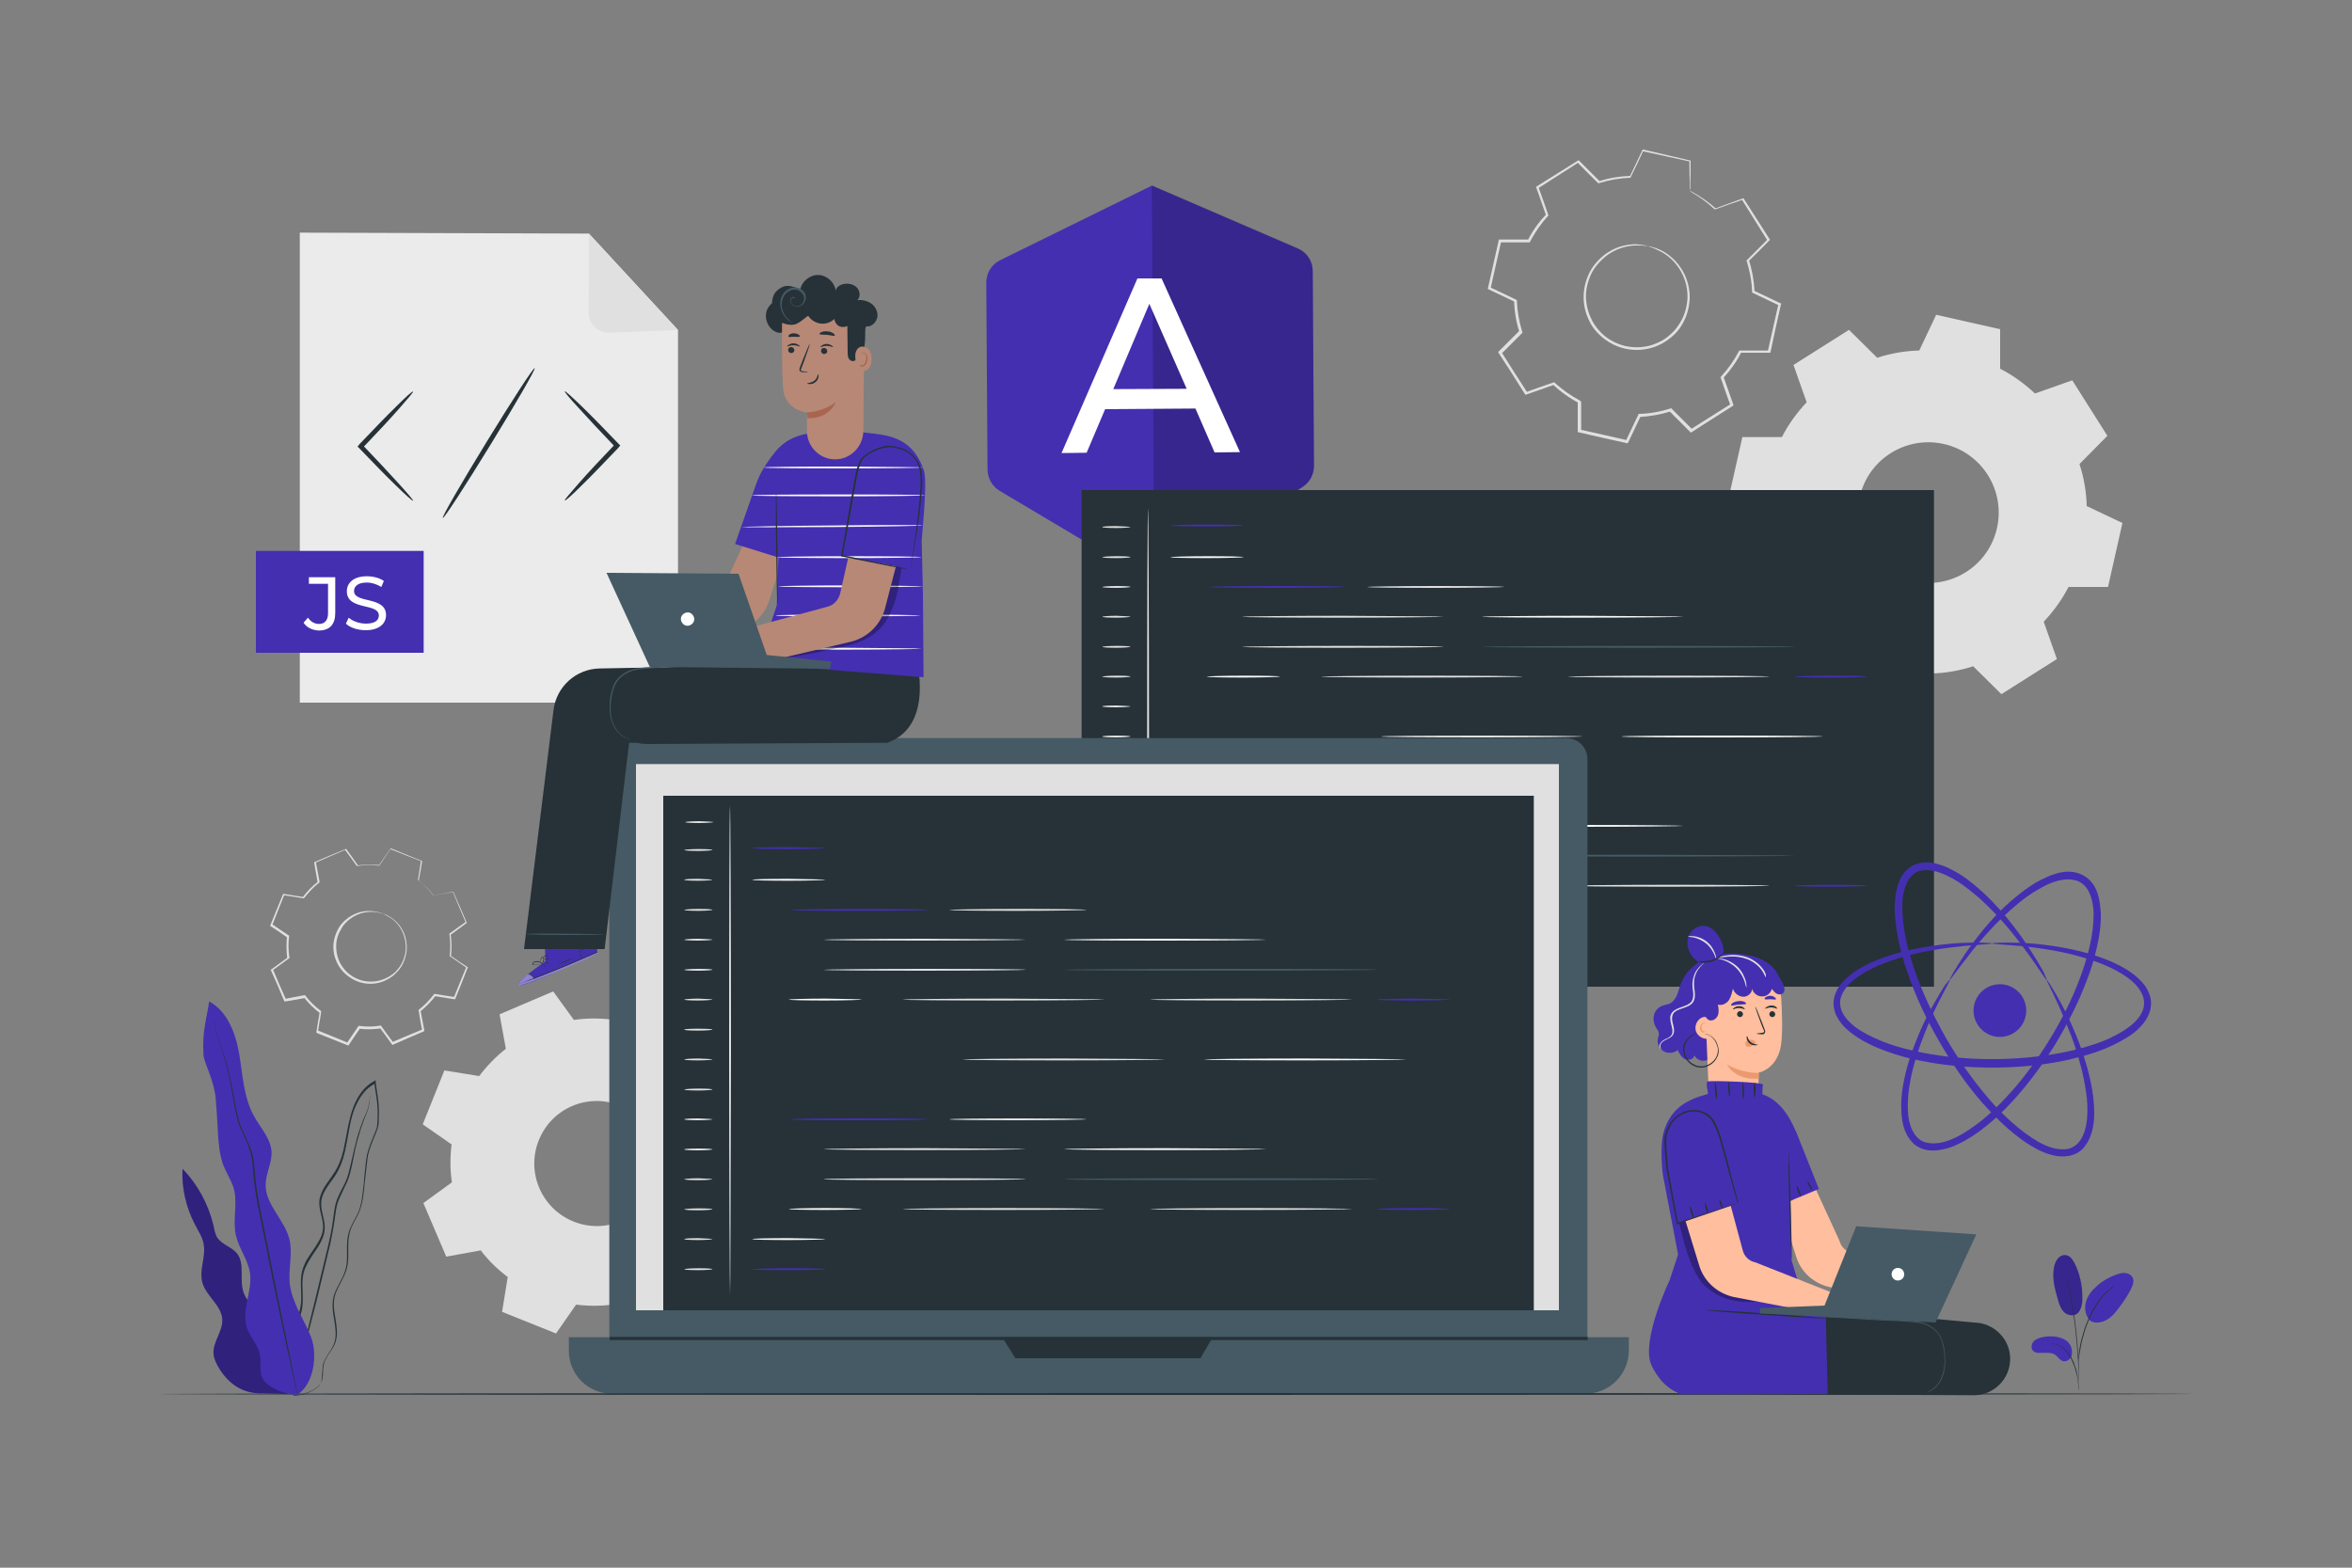 <svg xmlns="http://www.w3.org/2000/svg" viewBox="0 0 750 500" style="enable-background:new 0 0 750 500" xml:space="preserve"><rect x="0" y="0" width="750" height="500" fill="#808080" stroke="none"/><style>.st0{fill-rule:evenodd;clip-rule:evenodd}.st0,.st1{fill:#e0e0e0}.st6{fill:#263238}.st7{fill:#442fb1}.st8{fill:#fff}.st9{opacity:.2}.st10{fill:#e8505b}.st11{fill:#fafafa}.st12{fill:#455a64}.st13{fill:#ffbe9d}.st14{fill:#eb996e}.st15{opacity:.3}.st17{fill:#b78876}.st19{fill:#aa6550}</style><g id="Background_Complete"><path class="st0" d="M637.8 117.6c4.1 2.1 7.8 4.8 11.1 7.9l11.9-4.2L672 139l-8.9 9c1.4 4.3 2.2 8.8 2.3 13.4l11.4 5.4-4.6 20.4h-12.6c-2.1 4.1-4.8 7.8-7.9 11.1l4.2 11.9-17.7 11.2-9-8.9c-4.3 1.4-8.8 2.2-13.4 2.3l-5.4 11.4-20.4-4.6V209c-4.1-2.1-7.8-4.8-11.1-7.9l-11.9 4.2-11.2-17.7 8.9-9c-1.4-4.3-2.2-8.8-2.3-13.4l-11.4-5.4 4.6-20.4h12.6c2.1-4.1 4.8-7.8 7.9-11.1l-4.2-11.9 17.7-11.2 9 8.9c4.3-1.4 8.8-2.2 13.4-2.3l5.4-11.4 20.4 4.6v12.6zm-18 24c-12.1-2.7-24.1 4.9-26.8 17-2.7 12.1 4.9 24.1 17 26.8 12.1 2.7 24.1-4.9 26.8-17 2.7-12.1-4.9-24.1-17-26.8z"/><path class="st1" d="M525.5 78.5s1.5.1 3.9 1.2c2.4 1.1 5.7 3.5 7.8 7.9 1 2.2 1.7 4.8 1.6 7.6-.1 2.8-.9 5.9-2.6 8.6-.8 1.4-1.9 2.6-3.2 3.7-1.3 1.1-2.7 2-4.3 2.7-3.2 1.4-6.9 1.8-10.5 1-3.6-.8-6.8-2.8-9.1-5.4-1.2-1.3-2.1-2.8-2.7-4.3-.7-1.5-1.1-3.1-1.3-4.7-.4-3.2.2-6.3 1.3-8.9 1.1-2.6 2.9-4.7 4.7-6.2 3.7-3.1 7.8-3.8 10.4-3.8 2.6.1 4 .6 4 .6 0 .1-1.4-.3-4.1-.2-2.6.1-6.5.9-10 4-1.7 1.5-3.4 3.5-4.4 6-1 2.5-1.6 5.4-1.1 8.4.2 1.5.6 3 1.3 4.5.6 1.5 1.5 2.8 2.6 4.1 2.1 2.5 5.2 4.3 8.6 5.1 3.4.7 7 .4 10-1 1.5-.6 2.9-1.5 4.1-2.6 1.2-1 2.2-2.2 3-3.5 1.7-2.5 2.4-5.4 2.6-8.1.1-2.7-.5-5.2-1.4-7.3-1.9-4.2-5.1-6.7-7.4-7.8-2.3-1.2-3.8-1.5-3.8-1.6z"/><path class="st1" d="M538.8 60.8v-2.4c0-1.6-.1-4-.1-7l.1.1c-3.9-.8-8.9-2-15.1-3.3l.3-.1c-1.2 2.6-2.5 5.4-4 8.4l-.1.2h-.2c-3.1.1-6.5.7-9.8 1.7l-.2.1-.1-.1c-2.1-2-4.3-4.3-6.6-6.6h.4c-4.1 2.6-8.5 5.4-13 8.3l.2-.4c1 2.7 2 5.7 3.1 8.8l.1.2-.2.2c-2.1 2.3-4.1 5.1-5.7 8.2l-.1.2h-9.5l.4-.3c-1.1 4.7-2.2 9.8-3.4 15.1l-.2-.5c2.6 1.2 5.5 2.6 8.4 4l.2.1v.3c.1 3.1.7 6.5 1.7 9.8l.1.3-.2.2-6.6 6.6.1-.6c2.6 4.1 5.4 8.6 8.3 13l-.6-.2c2.8-1 5.8-2.1 8.8-3.1l.3-.1.2.2c2.3 2.1 5.1 4.1 8.1 5.7.1.2-.3-.4.3.4v9.3l-.4-.5c5.1 1.1 10.1 2.3 15.1 3.4l-.5.3c1.3-2.8 2.7-5.6 4-8.4l.1-.3h.3c3.4-.1 6.7-.7 9.8-1.7l.3-.1.2.2 6.6 6.6h-.7c4.5-2.8 8.8-5.6 13-8.2l-.2.5c-1.1-3-2.1-5.9-3.1-8.8l-.1-.2.2-.2c2.3-2.5 4.2-5.2 5.7-8.1l.1-.2h9.5l-.4.3c1.2-5.3 2.3-10.3 3.4-15.1l.2.4c-3-1.4-5.7-2.7-8.4-4l-.2-.1v-.2c-.1-3.6-.8-6.8-1.7-9.8l-.1-.2.1-.1 6.6-6.6v.3c-3.2-5.1-5.9-9.4-8.2-13.1l.3.1c-3.5 1.2-6.4 2.2-8.8 3.1h-.1l-.1-.1c-2.5-2.3-4.6-3.7-6-4.6-.7-.4-1.2-.7-1.6-1-.1-.2-.3-.3-.3-.3l.6.3c.4.2.9.5 1.6.9 1.4.9 3.6 2.2 6.1 4.5h-.2c2.4-.9 5.3-1.9 8.8-3.2l.2-.1.1.1c2.4 3.7 5.1 8 8.3 13l.1.2-.2.2c-2 2.1-4.2 4.2-6.6 6.6l.1-.3c1 3 1.6 6.4 1.8 10l-.2-.3c2.7 1.3 5.5 2.6 8.4 4l.3.1-.1.3c-1.1 4.8-2.2 9.8-3.3 15.1l-.1.3h-9.6l.4-.2c-1.5 3-3.5 5.8-5.8 8.3l.1-.4c1 2.9 2.1 5.8 3.1 8.8l.1.3-.3.2c-4.2 2.7-8.6 5.4-13 8.3l-.3.2-.3-.3-6.6-6.6.5.1c-3.2 1-6.6 1.6-10 1.8l.4-.3c-1.3 2.8-2.7 5.6-4 8.4l-.2.3-.4-.1c-5-1.1-10-2.2-15.1-3.4l-.4-.1v-9.7c.5.8.1.2.3.4-3.1-1.6-5.9-3.7-8.3-5.9l.5.1c-3 1.1-6 2.1-8.8 3.1l-.4.1-.2-.3c-2.8-4.5-5.6-8.9-8.3-13l-.2-.3.3-.3 6.6-6.6-.1.5c-1.1-3.4-1.6-6.8-1.7-10l.3.4c-2.9-1.4-5.8-2.8-8.4-4l-.3-.2.1-.3c1.2-5.2 2.3-10.3 3.4-15.1l.1-.3h9.6l-.4.2c1.6-3.2 3.7-6 5.9-8.3l-.1.4c-1.1-3.1-2.1-6.1-3.1-8.8l-.1-.3.3-.2c4.6-2.9 8.9-5.6 13.1-8.2l.2-.1.2.2 6.6 6.6-.3-.1c3.4-1.1 6.8-1.6 10-1.7l-.2.2c1.5-3 2.8-5.9 4-8.4l.1-.2h.2c6.1 1.4 11.2 2.6 15 3.5h.1v.1c0 3 0 5.3-.1 6.9V60c-.2.6-.2.8-.2.8z"/><path d="M133.3 280.9c1.9 1.4 3.5 3 4.9 4.8l6.3-1.2 4.2 9.7-5.2 3.8c.3 2.3.4 4.6.1 6.9l5.3 3.6-4 9.8-6.3-1c-1.4 1.9-3 3.5-4.8 4.9l1.2 6.3-9.7 4.2-3.8-5.2c-2.3.3-4.6.4-6.9.1l-3.6 5.3-9.8-4 1-6.3c-1.9-1.4-3.5-3-4.9-4.8L91 319l-4.2-9.7 5.2-3.8c-.3-2.3-.4-4.6-.1-6.9l-5.3-3.6 4-9.8 6.3 1c1.4-1.9 3-3.5 4.8-4.9l-1.2-6.3 9.7-4.2 3.8 5.2c2.3-.3 4.6-.4 6.9-.1l3.6-5.3 9.8 4-1 6.3zm-10.9 10.6c-5.8-2.3-12.4.5-14.8 6.3-2.3 5.8.5 12.4 6.3 14.8 5.8 2.3 12.4-.5 14.8-6.3 2.3-5.9-.5-12.5-6.3-14.8z" style="fill:none"/><path class="st1" d="M122.4 291.5s1 .2 2.5 1.3c1.5 1 3.5 3 4.4 6.2.4 1.6.6 3.4.2 5.3-.4 1.9-1.2 3.9-2.7 5.5-.7.8-1.6 1.6-2.6 2.2-1 .6-2.1 1.1-3.2 1.4-2.3.6-4.9.5-7.3-.5-2.3-1-4.3-2.6-5.6-4.7-.6-1-1.1-2.1-1.4-3.2-.3-1.1-.4-2.2-.4-3.3.1-2.2.8-4.2 1.8-5.9 1-1.6 2.5-2.9 3.9-3.7 2.9-1.7 5.7-1.7 7.5-1.4 2 .3 2.9.8 2.9.8 0 .1-.9-.4-2.7-.6-1.7-.2-4.5-.1-7.2 1.6-1.3.8-2.7 2-3.6 3.6-1 1.6-1.7 3.5-1.7 5.6 0 1 .1 2.1.4 3.2.3 1.1.7 2.1 1.3 3 1.2 1.9 3 3.5 5.3 4.4 2.2.9 4.7 1 6.9.4 1.1-.3 2.1-.7 3.1-1.3.9-.6 1.8-1.2 2.4-2 1.4-1.5 2.2-3.4 2.6-5.2.4-1.8.2-3.6-.2-5.1-.8-3.1-2.7-5.1-4.1-6.1-1.6-1.1-2.6-1.4-2.5-1.5z"/><path class="st1" d="M133.3 280.9v-.4c0-.3.1-.7.2-1.2.2-1.1.4-2.7.7-4.7l.1.1c-2.5-1-5.8-2.3-9.9-3.9l.2-.1c-1.1 1.6-2.3 3.4-3.6 5.3l-.1.1h-.1c-2.1-.3-4.5-.3-6.9.1h-.1l-.1-.1c-1.2-1.6-2.4-3.4-3.8-5.2l.3.1c-3.1 1.3-6.3 2.7-9.7 4.2l.2-.3c.4 2 .8 4.1 1.2 6.3v.2l-.1.1c-1.7 1.3-3.3 3-4.8 4.9l-.1.1h-.2c-2-.3-4.1-.7-6.3-1l.3-.2c-1.2 3.1-2.6 6.4-3.9 9.8l-.1-.4c1.6 1.1 3.4 2.4 5.3 3.6l.2.1v.2c-.3 2.1-.3 4.5.1 6.8v.2l-.2.1c-1.6 1.2-3.4 2.5-5.2 3.8l.1-.4c1.3 3.1 2.7 6.4 4.2 9.7l-.4-.2c2-.4 4.1-.8 6.3-1.2h.2l.1.2c1.3 1.7 3 3.4 4.9 4.8.1.1-.1-.3.1.3v.3l-.1.4-.1.8-.3 1.6c-.2 1.1-.3 2.1-.5 3.2l-.2-.4c3.3 1.3 6.6 2.7 9.8 4l-.4.1c1.2-1.8 2.4-3.5 3.6-5.3l.1-.2h.2c2.3.3 4.6.3 6.8-.1h.2l.1.2c1.3 1.8 2.5 3.5 3.8 5.2l-.4-.1c3.3-1.4 6.6-2.8 9.8-4.1l-.2.3c-.4-2.1-.8-4.2-1.1-6.3v-.2l.1-.1c1.8-1.4 3.4-3.1 4.8-4.9l.1-.1h.2c2.2.4 4.3.7 6.3 1l-.3.2c1.4-3.5 2.7-6.7 4-9.8l.1.3c-1.8-1.3-3.6-2.5-5.3-3.7l-.1-.1v-.1c.3-2.4.2-4.7-.1-6.9v-.1l.1-.1c1.9-1.4 3.6-2.6 5.2-3.7l-.1.2c-1.6-3.8-3-7-4.1-9.8l.2.1c-2.5.4-4.6.8-6.3 1.1h-.1c-1.4-1.8-2.7-3-3.6-3.8-.4-.4-.7-.6-1-.8-.2 0-.3-.1-.3-.1s.1.1.4.2c.2.2.6.4 1 .8.9.7 2.2 1.9 3.6 3.7h-.1c1.7-.3 3.8-.7 6.3-1.2h.1v.1c1.2 2.7 2.6 6 4.2 9.7l.1.1-.1.1c-1.6 1.2-3.3 2.4-5.2 3.8l.1-.2c.3 2.2.4 4.5.1 7l-.1-.2c1.7 1.2 3.4 2.4 5.3 3.6l.2.1-.1.2c-1.2 3.1-2.5 6.4-3.9 9.8l-.1.2h-.2c-2.1-.3-4.2-.7-6.3-1l.3-.1c-1.4 1.8-3 3.5-4.9 5l.1-.3 1.2 6.3v.2l-.3.2c-3.2 1.4-6.4 2.7-9.7 4.2l-.2.1-.1-.2c-1.2-1.7-2.5-3.4-3.8-5.2l.3.1c-2.3.3-4.6.4-7 .1l.3-.1c-1.2 1.7-2.4 3.5-3.6 5.3l-.1.2-.2-.1c-3.2-1.3-6.5-2.6-9.8-3.9l-.2-.1v-.3c.2-1 .3-2.1.5-3.2l.3-1.6.1-.8.1-.4v-.3c.3.6.1.2.1.3-1.9-1.4-3.6-3.1-5-4.9l.3.1c-2.2.4-4.3.8-6.3 1.1h-.3l-.1-.2c-1.4-3.4-2.8-6.7-4.2-9.7l-.1-.2.2-.1c1.8-1.3 3.6-2.6 5.2-3.8l-.1.3c-.3-2.4-.3-4.8-.1-7l.1.3c-1.8-1.3-3.6-2.5-5.3-3.6l-.2-.1.1-.2c1.4-3.4 2.7-6.7 4-9.8l.1-.2h.2c2.2.4 4.4.7 6.3 1l-.3.1c1.5-2 3.2-3.7 4.9-5l-.1.3c-.4-2.2-.8-4.4-1.1-6.3v-.2l.2-.1c3.4-1.5 6.7-2.8 9.8-4.1l.2-.1.1.2c1.3 1.8 2.6 3.6 3.7 5.2l-.2-.1c2.4-.3 4.8-.3 7-.1l-.2.1c1.3-1.9 2.6-3.7 3.7-5.3l.1-.1h.1c4 1.6 7.3 3 9.8 4h.1v.1c-.3 2-.6 3.6-.8 4.7-.1.5-.2.9-.2 1.2l-.3.3z"/><path class="st0" d="M216.9 334.1c3.3 2.5 6.2 5.3 8.6 8.5l11-2 7.3 17.1-9.1 6.6c.6 4 .6 8 .1 12.1l9.2 6.4-6.9 17.2-11.1-1.8c-2.5 3.3-5.3 6.2-8.5 8.6l2 11-17.1 7.3-6.6-9.1c-4 .6-8 .6-12.1.1l-6.4 9.2-17.2-6.9 1.8-11.1c-3.3-2.5-6.2-5.3-8.6-8.5l-11 2-7.3-17.1 9.1-6.6c-.6-4-.6-8-.1-12.1l-9.2-6.4 6.9-17.2 11.1 1.8c2.5-3.3 5.3-6.2 8.5-8.7l-2-11 17.1-7.3 6.6 9.1c4-.6 8-.6 12.1-.1l6.4-9.2 17.2 6.9-1.8 11.2zm-19.2 18.5c-10.2-4.1-21.8.8-25.9 11.1-4.1 10.2.9 21.8 11.1 25.9 10.2 4.1 21.8-.8 25.9-11.1 4.1-10.2-.9-21.8-11.1-25.9z"/></g><g id="JavaScript"><path style="fill:#ebebeb" d="M216.2 224.1H95.6V74.2l92.2.3 28.4 30.7z"/><path class="st6" d="M131.7 159.7c-.2.1-2.2-1.7-5.3-4.7-3.1-3-7.3-7.3-11.9-12.1l-.5-.5.5-.5v-.1c4.6-4.8 8.8-9.2 11.9-12.2 3.1-3.1 5.1-4.9 5.3-4.7.2.1-1.6 2.2-4.5 5.5s-7 7.7-11.6 12.5v.1-1.1c4.6 4.8 8.7 9.2 11.6 12.4 2.9 3.2 4.7 5.3 4.5 5.4zm48.4-34.9c.2-.1 2.2 1.7 5.3 4.7 3.1 3 7.3 7.3 11.9 12.1l.5.5-.5.5v.1c-4.6 4.8-8.8 9.2-11.9 12.2-3.1 3.1-5.1 4.9-5.3 4.7-.2-.1 1.6-2.2 4.5-5.5s7-7.7 11.6-12.5v-.1 1.1c-4.6-4.8-8.7-9.2-11.6-12.4-3-3.2-4.7-5.3-4.5-5.4zm-38.9 40.4c-.4-.2 5.9-11.1 14-24.3 8.1-13.2 14.9-23.7 15.3-23.5.4.2-5.9 11.1-14 24.3-8.1 13.2-14.9 23.7-15.3 23.5z"/><path class="st1" d="m187.8 74.5-.1 25.1c0 3.7 3 6.6 6.6 6.5l21.8-.8-28.3-30.8z"/><path class="st7" d="M81.6 175.7h53.5v32.5H81.6z"/><path class="st8" d="m96.8 198.6 1.4-1.6c.9 1.3 2.1 2 3.5 2 1.9 0 2.9-1.2 2.9-3.4v-9.4h-6.1v-2.1h8.4v11.4c0 3.7-1.8 5.6-5.3 5.6-1.9-.1-3.8-.9-4.8-2.5zm13.5.3.9-1.9c1.2 1.1 3.4 1.9 5.5 1.9 2.9 0 4.1-1.1 4.1-2.6 0-4.1-10.2-1.5-10.2-7.7 0-2.6 2-4.8 6.4-4.8 2 0 4 .5 5.4 1.5l-.8 1.9c-1.5-.9-3.1-1.4-4.6-1.4-2.9 0-4.1 1.2-4.1 2.7 0 4.1 10.2 1.5 10.2 7.7 0 2.6-2.1 4.8-6.5 4.8-2.5 0-5-.8-6.3-2.1z"/></g><g id="Angular"><path class="st7" d="M318.9 83c-2.7 1.3-4.4 4.1-4.4 7.2l.4 59.5c0 2.8 1.5 5.4 3.8 6.8l49.4 29.4 47.3-30.6c2.3-1.5 3.6-4 3.6-6.7l-.4-62.1c0-3.2-1.9-6-4.7-7.2l-46.6-20.1L318.9 83z"/><path d="m367.3 59.1.8 126.8 47.2-30.6c2.3-1.5 3.7-4 3.7-6.7l-.4-62.3c0-3.1-1.9-5.9-4.7-7.1l-46.6-20.1z" class="st9"/><path class="st8" d="m381.2 130.3-28.8.2-5.9 13.9-8 .1 24.2-55.7h7.7l25 55.4-8.1.1-6.1-14zm-2.8-6.3-11.9-27.1-11.5 27.2 23.4-.1z"/></g><g id="Screen"><path class="st6" d="M344.9 156.3h271.8v158.4H344.9z"/><path class="st1" d="M366.1 306.7c-.1 0-.3-32.4-.3-72.3 0-40 .1-72.3.3-72.3.1 0 .3 32.4.3 72.3s-.1 72.3-.3 72.3zm-5.6-138.6c0 .1-2 .3-4.5.3s-4.5-.1-4.5-.3 2-.3 4.5-.3c2.5.1 4.5.2 4.5.3zm0 9.6c0 .1-2 .3-4.5.3s-4.5-.1-4.5-.3c0-.1 2-.3 4.5-.3s4.5.1 4.5.3zm0 9.5c0 .1-2 .3-4.5.3s-4.5-.1-4.5-.3c0-.1 2-.3 4.5-.3s4.5.1 4.5.3zm0 9.5c0 .1-2 .3-4.5.3s-4.5-.1-4.5-.3c0-.1 2-.3 4.5-.3 2.5.1 4.5.2 4.5.3zm0 9.6c0 .1-2 .3-4.5.3s-4.5-.1-4.5-.3c0-.1 2-.3 4.5-.3s4.5.1 4.5.3zm0 9.5c0 .1-2 .3-4.5.3s-4.5-.1-4.5-.3c0-.1 2-.3 4.5-.3s4.5.1 4.5.3zm0 9.5c0 .1-2 .3-4.5.3s-4.5-.1-4.5-.3 2-.3 4.5-.3c2.5.1 4.5.2 4.5.3zm0 9.6c0 .1-2 .3-4.5.3s-4.5-.1-4.5-.3 2-.3 4.5-.3 4.5.1 4.5.3zm0 9.5c0 .1-2 .3-4.5.3s-4.5-.1-4.5-.3 2-.3 4.5-.3 4.5.1 4.5.3zm0 9.5c0 .1-2 .3-4.5.3s-4.5-.1-4.5-.3 2-.3 4.5-.3c2.5.1 4.5.2 4.5.3zm0 9.6c0 .1-2 .3-4.5.3s-4.5-.1-4.5-.3c0-.1 2-.3 4.5-.3s4.5.1 4.5.3zm0 9.5c0 .1-2 .3-4.5.3s-4.5-.1-4.5-.3c0-.1 2-.3 4.5-.3s4.5.1 4.5.3zm0 9.5c0 .1-2 .3-4.5.3s-4.5-.1-4.5-.3c0-.1 2-.3 4.5-.3 2.5.1 4.5.2 4.5.3zm0 9.6c0 .1-2 .3-4.5.3s-4.5-.1-4.5-.3c0-.1 2-.3 4.5-.3s4.5.1 4.5.3zm0 9.5c0 .1-2 .3-4.5.3s-4.5-.1-4.5-.3c0-.1 2-.3 4.5-.3s4.5.1 4.5.3z"/><path class="st7" d="M396.6 167.6c0 .1-5.2.3-11.7.3-6.5 0-11.7-.1-11.7-.3 0-.1 5.2-.3 11.7-.3 6.5 0 11.7.1 11.7.3z"/><path class="st10" d="M396.6 301.6c0 .1-5.2.3-11.7.3-6.5 0-11.7-.1-11.7-.3 0-.1 5.2-.3 11.7-.3 6.5 0 11.7.1 11.7.3z"/><path class="st7" d="M429.2 187.2c0 .1-9.8.3-21.9.3-12.1 0-21.9-.1-21.9-.3 0-.1 9.8-.3 21.9-.3 12.1 0 21.9.1 21.9.3z"/><path class="st1" d="M479.7 187.2c0 .1-9.8.3-21.9.3-12.1 0-21.9-.1-21.9-.3 0-.1 9.8-.3 21.9-.3 12.1 0 21.9.1 21.9.3zm-19.3 9.5c0 .1-14.4.3-32.2.3-17.8 0-32.2-.1-32.2-.3 0-.1 14.4-.3 32.2-.3 17.8.1 32.2.2 32.2.3zm0 9.6c0 .1-14.4.3-32.2.3-17.8 0-32.2-.1-32.2-.3 0-.1 14.4-.3 32.2-.3 17.8 0 32.2.1 32.2.3zm44.3 28.6c0 .1-14.4.3-32.2.3-17.8 0-32.2-.1-32.2-.3s14.4-.3 32.2-.3c17.8 0 32.2.1 32.2.3zm-19.1-19.1c0 .1-14.4.3-32.2.3-17.8 0-32.2-.1-32.2-.3 0-.1 14.4-.3 32.2-.3 17.8 0 32.2.1 32.2.3zm78.7 0c0 .1-14.4.3-32.2.3-17.8 0-32.2-.1-32.2-.3 0-.1 14.4-.3 32.2-.3 17.8 0 32.2.1 32.2.3z"/><path class="st11" d="M536.9 196.7c0 .1-14.4.3-32.2.3-17.8 0-32.2-.1-32.2-.3 0-.1 14.4-.3 32.2-.3 17.8.1 32.2.2 32.2.3zm44.5 38.2c0 .1-14.4.3-32.2.3-17.8 0-32.2-.1-32.2-.3s14.4-.3 32.2-.3c17.8 0 32.2.1 32.2.3z"/><path class="st12" d="M572.6 206.3c0 .1-22.4.3-50 .3s-50-.1-50-.3c0-.1 22.4-.3 50-.3s50 .1 50 .3z"/><path class="st11" d="M396.6 177.7c0 .1-5.2.3-11.7.3-6.5 0-11.7-.1-11.7-.3 0-.1 5.2-.3 11.7-.3 6.5 0 11.7.1 11.7.3zm0 114.4c0 .1-5.2.3-11.7.3-6.5 0-11.7-.1-11.7-.3 0-.1 5.2-.3 11.7-.3 6.5 0 11.7.1 11.7.3zm11.6-76.3c0 .1-5.2.3-11.7.3-6.5 0-11.7-.1-11.7-.3 0-.1 5.2-.3 11.7-.3 6.5 0 11.7.1 11.7.3z"/><path class="st7" d="M595.5 215.8c0 .1-5.2.3-11.7.3-6.5 0-11.7-.1-11.7-.3 0-.1 5.2-.3 11.7-.3 6.4 0 11.7.1 11.7.3z"/><path class="st10" d="M429.2 253.9c0 .1-9.8.3-21.9.3-12.1 0-21.9-.1-21.9-.3 0-.1 9.8-.3 21.9-.3 12.1 0 21.9.1 21.9.3z"/><path class="st1" d="M479.7 253.9c0 .1-9.8.3-21.9.3-12.1 0-21.9-.1-21.9-.3 0-.1 9.8-.3 21.9-.3 12.1 0 21.9.1 21.9.3zm-19.3 9.5c0 .1-14.4.3-32.2.3-17.8 0-32.2-.1-32.2-.3s14.4-.3 32.2-.3c17.8 0 32.2.2 32.2.3zm0 9.5c0 .1-14.4.3-32.2.3-17.8 0-32.2-.1-32.2-.3 0-.1 14.4-.3 32.2-.3 17.8.1 32.2.2 32.2.3zm25.2 9.6c0 .1-14.4.3-32.2.3-17.8 0-32.2-.1-32.2-.3 0-.1 14.4-.3 32.2-.3 17.8 0 32.2.1 32.2.3zm78.7 0c0 .1-14.4.3-32.2.3-17.8 0-32.2-.1-32.2-.3 0-.1 14.4-.3 32.2-.3 17.8 0 32.2.1 32.2.3z"/><path class="st11" d="M536.9 263.4c0 .1-14.4.3-32.2.3-17.8 0-32.2-.1-32.2-.3s14.4-.3 32.2-.3c17.8 0 32.2.2 32.2.3z"/><path class="st12" d="M572.6 272.9c0 .1-22.4.3-50 .3s-50-.1-50-.3c0-.1 22.4-.3 50-.3 27.6.1 50 .2 50 .3z"/><path class="st11" d="M408.2 282.5c0 .1-5.2.3-11.7.3-6.5 0-11.7-.1-11.7-.3 0-.1 5.2-.3 11.7-.3 6.5 0 11.7.1 11.7.3z"/><path class="st7" d="M595.5 282.5c0 .1-5.2.3-11.7.3-6.5 0-11.7-.1-11.7-.3 0-.1 5.2-.3 11.7-.3 6.4 0 11.7.1 11.7.3z"/></g><g id="React"><path class="st7" d="M652.6 312.5c-.2.1-1.9-2.7-5.3-7.5-1.7-2.4-3.9-5.3-6.5-8.5-2.7-3.2-5.9-6.7-9.8-10.2-2-1.7-4.1-3.4-6.5-5-2.4-1.5-5-2.9-7.8-3.5-1.4-.3-2.9-.4-4.2-.1-1.4.3-2.5 1.1-3.4 2.2-.9 1.1-1.5 2.6-1.9 4.1-.4 1.5-.6 3.2-.6 4.9 0 3.4.4 6.9 1.1 10.4.7 3.5 1.8 7.1 3 10.6 2.5 7.1 5.9 14.2 9.8 21.1 4 6.9 8.5 13.4 13.4 19.1 2.4 2.9 5 5.5 7.7 7.9 2.7 2.4 5.5 4.5 8.4 6.2 1.5.8 3 1.5 4.5 1.9 1.5.4 3.1.6 4.5.4 1.4-.2 2.7-.9 3.6-1.9 1-1 1.6-2.3 2.1-3.7.9-2.8 1-5.7.9-8.5-.1-2.8-.6-5.5-1.1-8.1-1-5.1-2.5-9.7-3.9-13.6-1.5-3.9-2.9-7.2-4.1-9.9-2.4-5.3-4-8.2-3.9-8.3.1 0 .6.6 1.4 1.9.8 1.3 2 3.3 3.4 5.9 1.4 2.6 3 5.9 4.6 9.8 1.6 3.9 3.2 8.5 4.4 13.7.6 2.6 1.1 5.4 1.3 8.4.2 2.9.2 6.1-.8 9.3-.5 1.6-1.3 3.2-2.5 4.6-1.2 1.4-3 2.3-4.9 2.6-1.9.3-3.7.1-5.5-.4-1.8-.5-3.4-1.2-5-2.1-3.2-1.7-6.1-4-8.9-6.4-2.8-2.5-5.4-5.2-8-8.1-5.1-5.8-9.6-12.4-13.7-19.5s-7.5-14.3-10-21.6c-1.3-3.6-2.3-7.3-3.1-11-.7-3.7-1.2-7.3-1.1-11 .1-1.8.3-3.6.7-5.4.5-1.8 1.2-3.5 2.4-5 1.2-1.4 2.9-2.5 4.7-2.9 1.8-.4 3.6-.3 5.2.1 3.3.8 6 2.3 8.5 3.9 2.5 1.7 4.6 3.5 6.6 5.3 3.9 3.6 7.1 7.3 9.7 10.7 2.6 3.3 4.6 6.4 6.2 8.9 1.6 2.5 2.7 4.5 3.5 5.9.7 1.6 1 2.3.9 2.4z"/><path class="st7" d="M621.8 312.4c.2.1-1.4 2.8-4 8-1.3 2.6-2.7 5.7-4.2 9.5s-3 8.1-4.1 13.1c-.5 2.5-1 5.1-1.1 7.8-.1 2.7-.1 5.6.8 8.2.4 1.3 1.1 2.6 2 3.6.9 1 2.1 1.7 3.5 1.9 1.4.3 2.9.2 4.4-.1 1.5-.3 3-.9 4.5-1.6 2.9-1.4 5.7-3.4 8.4-5.5 2.7-2.2 5.3-4.7 7.7-7.3 5-5.3 9.5-11.4 13.6-18s7.5-13.4 10-20.2c1.3-3.4 2.3-6.8 3.1-10.2.8-3.4 1.2-6.8 1.2-10 0-1.6-.2-3.2-.6-4.7-.4-1.5-1-2.9-1.8-3.9-.9-1.1-2-1.9-3.3-2.2-1.3-.4-2.7-.4-4.1-.2-2.8.4-5.4 1.6-7.7 3-2.4 1.3-4.5 2.9-6.5 4.5-3.9 3.2-7.2 6.5-9.9 9.5s-4.9 5.7-6.6 8c-3.4 4.3-5.1 6.9-5.3 6.8-.1 0 .3-.8 1-2.1.8-1.3 1.9-3.2 3.5-5.6 1.6-2.4 3.7-5.2 6.3-8.4 2.6-3.1 5.8-6.6 9.8-9.9 2-1.7 4.2-3.3 6.6-4.8 2.5-1.4 5.2-2.8 8.4-3.4 1.6-.3 3.3-.3 5 .2 1.7.5 3.3 1.5 4.5 2.9 1.2 1.4 1.9 3.1 2.3 4.8.4 1.7.6 3.5.7 5.2.1 3.5-.4 7.1-1.2 10.6-.8 3.5-1.8 7.1-3.2 10.6-2.6 7-6.1 13.9-10.2 20.7-4.2 6.7-8.8 12.9-13.9 18.4-2.5 2.7-5.2 5.3-8 7.5-2.8 2.3-5.8 4.3-9 5.8-1.6.8-3.3 1.4-5 1.7-1.7.4-3.6.5-5.3.1-1.8-.4-3.5-1.3-4.6-2.7-1.2-1.3-1.9-2.9-2.4-4.4-.9-3.1-.9-6.2-.8-9 .2-2.9.7-5.6 1.3-8.1 1.2-5.1 2.9-9.4 4.5-13.2 1.6-3.8 3.3-6.9 4.7-9.4 1.4-2.5 2.6-4.4 3.4-5.7 1-1.2 1.5-1.8 1.6-1.8z"/><path class="st7" d="M635.2 300.9c0 .2-3.2.3-8.9.8-2.8.3-6.3.7-10.3 1.4-4 .7-8.5 1.7-13.2 3.4-2.4.8-4.8 1.8-7.2 3.1-2.4 1.3-4.8 2.9-6.6 5-.9 1.1-1.6 2.3-2 3.6-.4 1.3-.3 2.7.2 4 .5 1.3 1.3 2.5 2.4 3.6 1.1 1.1 2.3 2.1 3.7 2.9 2.7 1.7 5.9 3.1 9.2 4.3 3.3 1.1 6.8 2 10.3 2.7 7.1 1.4 14.7 2.1 22.4 2.1 7.7 0 15.3-.7 22.5-2.1 3.6-.7 7-1.6 10.3-2.7 3.3-1.1 6.4-2.5 9.2-4.3 1.4-.9 2.6-1.8 3.7-2.9 1.1-1.1 1.9-2.3 2.4-3.6.5-1.3.5-2.7.2-4-.4-1.3-1.1-2.5-2-3.6-1.8-2.1-4.2-3.7-6.6-5-2.4-1.3-4.8-2.3-7.2-3.1-4.8-1.7-9.3-2.7-13.2-3.4-4-.7-7.5-1.1-10.3-1.4-5.8-.5-9-.6-9-.8 0-.1.8-.2 2.3-.2 1.5-.1 3.7-.1 6.6 0 2.9.1 6.4.4 10.5 1s8.7 1.5 13.6 3.1c2.5.8 5 1.8 7.6 3.1 2.5 1.3 5.1 3 7.3 5.4 1.1 1.2 2 2.7 2.5 4.4.5 1.7.4 3.6-.2 5.3-.6 1.7-1.6 3.2-2.9 4.5-1.2 1.3-2.6 2.4-4.1 3.3-3 1.9-6.2 3.4-9.6 4.6-3.4 1.2-7 2.1-10.6 2.9-7.3 1.5-15.1 2.2-22.9 2.2-7.9 0-15.6-.7-22.9-2.2-3.7-.7-7.2-1.7-10.6-2.9-3.4-1.2-6.7-2.7-9.6-4.6-1.5-1-2.9-2.1-4.1-3.3-1.2-1.3-2.3-2.8-2.9-4.5-.6-1.7-.7-3.6-.2-5.3.5-1.7 1.4-3.2 2.5-4.4 2.2-2.4 4.8-4.1 7.3-5.4 2.5-1.3 5.1-2.3 7.6-3.1 4.9-1.6 9.6-2.5 13.6-3.1 4.1-.6 7.6-.9 10.5-1 2.9-.1 5.1-.1 6.6 0 1.3 0 2.1.1 2.1.2z"/><circle transform="rotate(-80.758 637.718 322.296)" class="st7" cx="637.7" cy="322.3" r="8.4"/></g><g id="Device"><path class="st12" d="M491.7 441.8H208.9c-8 0-14.6-6.5-14.6-14.6v-184c0-4.3 3.5-7.8 7.8-7.8h297.4c3.7 0 6.7 3 6.7 6.7v185c.1 8.1-6.4 14.7-14.5 14.7z"/><path class="st12" d="M505.6 444.5H195.1c-7.6 0-13.7-6.1-13.7-13.7v-4.3h338v4.3c-.1 7.6-6.2 13.7-13.8 13.7z"/><path class="st1" d="M202.8 243.7h294.3v174.2H202.8z"/><path class="st6" d="m319.6 426.5 4.2 6.7h59l3.9-6.7z"/><path class="st6" d="M194.4 426.4h311.9v1H194.4zm17.1-172.6h277.6v164.1H211.5z"/><path class="st1" d="M232.8 413.1c-.1 0-.3-35-.3-78.1 0-43.1.1-78.1.3-78.1.1 0 .3 34.9.3 78.1-.1 43.1-.2 78.1-.3 78.1zm-5.6-142c0 .1-2 .3-4.5.3s-4.5-.1-4.5-.3c0-.1 2-.3 4.5-.3s4.5.1 4.5.3zm.3-8.9c0 .1-2 .3-4.5.3s-4.5-.1-4.5-.3c0-.1 2-.3 4.5-.3 2.5.1 4.5.2 4.5.3zm-.3 18.4c0 .1-2 .3-4.5.3s-4.5-.1-4.5-.3 2-.3 4.5-.3c2.5.1 4.5.2 4.5.3zm0 9.6c0 .1-2 .3-4.5.3s-4.5-.1-4.5-.3c0-.1 2-.3 4.5-.3s4.5.1 4.5.3zm0 9.5c0 .1-2 .3-4.5.3s-4.5-.1-4.5-.3c0-.1 2-.3 4.5-.3 2.5.1 4.5.2 4.5.3zm0 9.6c0 .1-2 .3-4.5.3s-4.5-.1-4.5-.3c0-.1 2-.3 4.5-.3s4.5.1 4.5.3zm0 9.5c0 .1-2 .3-4.5.3s-4.5-.1-4.5-.3c0-.1 2-.3 4.5-.3 2.5.1 4.5.2 4.5.3zm0 9.6c0 .1-2 .3-4.5.3s-4.5-.1-4.5-.3 2-.3 4.5-.3 4.5.1 4.5.3zm0 9.5c0 .1-2 .3-4.5.3s-4.5-.1-4.5-.3c0-.1 2-.3 4.5-.3 2.5.1 4.5.2 4.5.3zm0 9.6c0 .1-2 .3-4.5.3s-4.5-.1-4.5-.3c0-.1 2-.3 4.5-.3s4.5.1 4.5.3zm0 9.5c0 .1-2 .3-4.5.3s-4.5-.1-4.5-.3 2-.3 4.5-.3c2.5.1 4.5.2 4.5.3zm0 9.6c0 .1-2 .3-4.5.3s-4.5-.1-4.5-.3 2-.3 4.5-.3 4.5.1 4.5.3zm0 9.5c0 .1-2 .3-4.5.3s-4.5-.1-4.5-.3c0-.1 2-.3 4.5-.3 2.5.1 4.5.2 4.5.3zm0 9.6c0 .1-2 .3-4.5.3s-4.5-.1-4.5-.3c0-.1 2-.3 4.5-.3s4.5.1 4.5.3zm0 9.5c0 .1-2 .3-4.5.3s-4.5-.1-4.5-.3 2-.3 4.5-.3c2.5.1 4.5.2 4.5.3zm0 9.6c0 .1-2 .3-4.5.3s-4.5-.1-4.5-.3c0-.1 2-.3 4.5-.3s4.5.1 4.5.3z"/><path class="st7" d="M263.3 270.5c0 .1-5.2.3-11.7.3-6.5 0-11.7-.1-11.7-.3s5.2-.3 11.7-.3c6.5.1 11.7.2 11.7.3zm0 134.3c0 .1-5.2.3-11.7.3-6.5 0-11.7-.1-11.7-.3 0-.1 5.2-.3 11.7-.3 6.5 0 11.7.1 11.7.3zm32.6-114.6c0 .1-9.8.3-21.9.3-12.1 0-21.9-.1-21.9-.3 0-.1 9.8-.3 21.9-.3 12.1 0 21.9.1 21.9.3z"/><path class="st1" d="M346.5 290.2c0 .1-9.8.3-21.9.3-12.1 0-21.9-.1-21.9-.3 0-.1 9.8-.3 21.9-.3 12.1 0 21.9.1 21.9.3zm-19.3 9.5c0 .1-14.4.3-32.3.3-17.8 0-32.3-.1-32.3-.3 0-.1 14.4-.3 32.3-.3 17.8.1 32.3.2 32.3.3zm0 9.6c0 .1-14.4.3-32.3.3-17.8 0-32.3-.1-32.3-.3 0-.1 14.4-.3 32.3-.3 17.8 0 32.3.1 32.3.3zm44.4 28.6c0 .1-14.4.3-32.3.3-17.8 0-32.3-.1-32.3-.3 0-.1 14.4-.3 32.3-.3 17.9.1 32.3.2 32.3.3zm-19.2-19.1c0 .1-14.4.3-32.3.3-17.8 0-32.3-.1-32.3-.3 0-.1 14.4-.3 32.3-.3 17.9.1 32.3.2 32.3.3zm78.9 0c0 .1-14.4.3-32.3.3-17.8 0-32.3-.1-32.3-.3 0-.1 14.4-.3 32.3-.3 17.9.1 32.3.2 32.3.3z"/><path class="st11" d="M403.9 299.7c0 .1-14.4.3-32.3.3-17.8 0-32.3-.1-32.3-.3 0-.1 14.4-.3 32.3-.3 17.8.1 32.3.2 32.3.3zm44.6 38.2c0 .1-14.4.3-32.3.3-17.8 0-32.3-.1-32.3-.3 0-.1 14.4-.3 32.3-.3 17.8.1 32.3.2 32.3.3z"/><path class="st12" d="M439.5 309.3c0 .1-22.4.3-50.1.3-27.7 0-50.1-.1-50.1-.3 0-.1 22.4-.3 50.1-.3 27.7 0 50.1.1 50.1.3z"/><path class="st11" d="M263.3 280.6c0 .1-5.2.3-11.7.3-6.5 0-11.7-.1-11.7-.3s5.2-.3 11.7-.3c6.5.1 11.7.2 11.7.3zm0 114.6c0 .1-5.2.3-11.7.3-6.5 0-11.7-.1-11.7-.3s5.2-.3 11.7-.3c6.5.1 11.7.2 11.7.3zm11.6-76.4c0 .1-5.2.3-11.7.3-6.5 0-11.7-.1-11.7-.3 0-.1 5.2-.3 11.7-.3 6.5.1 11.7.2 11.7.3z"/><path class="st7" d="M462.5 318.8c0 .1-5.2.3-11.7.3-6.5 0-11.7-.1-11.7-.3 0-.1 5.2-.3 11.7-.3 6.4.1 11.7.2 11.7.3zM295.9 357c0 .1-9.8.3-21.9.3-12.1 0-21.9-.1-21.9-.3s9.8-.3 21.9-.3c12.1 0 21.9.1 21.9.3z"/><path class="st1" d="M346.5 357c0 .1-9.8.3-21.9.3-12.1 0-21.9-.1-21.9-.3s9.8-.3 21.9-.3c12.1 0 21.9.1 21.9.3zm-19.3 9.5c0 .1-14.4.3-32.3.3-17.8 0-32.3-.1-32.3-.3 0-.1 14.4-.3 32.3-.3 17.8.1 32.3.2 32.3.3zm0 9.6c0 .1-14.4.3-32.3.3-17.8 0-32.3-.1-32.3-.3s14.4-.3 32.3-.3c17.8 0 32.3.1 32.3.3zm25.2 9.5c0 .1-14.4.3-32.3.3-17.8 0-32.3-.1-32.3-.3 0-.1 14.4-.3 32.3-.3s32.3.2 32.3.3zm78.9 0c0 .1-14.4.3-32.3.3-17.8 0-32.3-.1-32.3-.3 0-.1 14.4-.3 32.3-.3s32.3.2 32.3.3z"/><path class="st11" d="M403.9 366.5c0 .1-14.4.3-32.3.3-17.8 0-32.3-.1-32.3-.3 0-.1 14.4-.3 32.3-.3 17.8.1 32.3.2 32.3.3z"/><path class="st12" d="M439.5 376.1c0 .1-22.4.3-50.1.3-27.7 0-50.1-.1-50.1-.3s22.4-.3 50.1-.3c27.7 0 50.1.1 50.1.3z"/><path class="st11" d="M274.9 385.6c0 .1-5.2.3-11.7.3-6.5 0-11.7-.1-11.7-.3 0-.1 5.2-.3 11.7-.3 6.5 0 11.7.2 11.7.3z"/><path class="st7" d="M462.5 385.6c0 .1-5.2.3-11.7.3-6.5 0-11.7-.1-11.7-.3 0-.1 5.2-.3 11.7-.3 6.4 0 11.7.2 11.7.3z"/></g><path class="st6" d="M700.4 444.6c0 .1-145.7.3-325.4.3-179.8 0-325.4-.1-325.4-.3 0-.1 145.7-.3 325.4-.3s325.4.1 325.4.3z" id="Floor"/><g id="Character_2"><path class="st13" d="m568.7 388.1 4 12.5c1.5 5.2 5.9 9 11.2 10l26.7 5 7.3-.2-7.3-9-20-6.8c-2-.4-3.5-1.9-4-3.8l-8-17.4-10.1 6.2.2 3.5z"/><path class="st7" d="M549.6 304.2c.2-1.9-.5-3.9-1.5-5.5s-2.5-3.1-4.4-3.4c-2.1-.3-4.3 1.1-5.2 3.1-.8 2-.4 4.4.8 6.2.6.9 1.5 1.7 2.4 2.3-2.8 1.8-5 4.5-6 7.6-.4 1.1-.6 2.2-1.1 3.2-.5 1-1.2 2-2.2 2.4-.8.3-1.6.4-2.4.7-1.3.5-2.3 1.7-2.6 3-.3 1.4 0 2.8.7 4 .4.6.9 1.2.9 1.9 0 .5-.2.9-.3 1.4-.4 1.6.4 3.3 1.8 4.2 1.4.8 3.3.6 4.5-.4.5 1.2 1.2 2.3 2.3 2.9 1.1.5 2.8.1 3-1.2.6 1.2 2 1.9 3.3 1.7 1.3-.2 2.3-1.4 2.4-2.7l21.5-23.5c-3.2-8.8-15.8-8.1-17.9-7.9z"/><path class="st13" d="M545.9 312.4c-1.4.1-2.4 1.3-2.4 2.7l1.5 36.2c.1 4.3 7.8 9.3 12.4 9.2 4.6-.1 3.3-5 3.3-9.1.1-6.8.1-9.3.1-9.3s5.8-1 7.1-8.6c.6-3.8.4-10 .1-15.1-.3-4.6-3.3-10.2-7.9-9.7l-14.2 3.7z"/><path class="st6" d="M566.1 323.4c0 .5-.4 1-.9 1s-1-.4-1-.9.4-1 .9-1 .9.4 1 .9zm.6-1.7c-.1.1-.9-.4-1.9-.4-1.1 0-1.8.5-1.9.4-.1-.1.1-.3.4-.5.3-.2.9-.5 1.6-.5.7 0 1.2.2 1.5.5.2.3.4.5.3.5zm-10.9 1.7c0 .5-.4 1-.9 1s-1-.4-1-.9.4-1 .9-1 1 .4 1 .9zm.6-1.5c-.1.1-.9-.4-1.9-.4-1.1 0-1.8.5-1.9.4-.1-.1.1-.3.4-.5.3-.2.9-.5 1.5-.5.7 0 1.2.2 1.5.5.3.2.4.5.4.5zm3.8 7.8c0-.1.6-.2 1.7-.3.3 0 .5-.1.6-.3.1-.2 0-.5-.2-.8-.3-.6-.5-1.3-.8-2-1.1-2.9-1.9-5.3-1.8-5.3.1 0 1.1 2.3 2.2 5.2.3.7.5 1.4.8 2.1.1.3.3.7.1 1.1-.1.2-.3.3-.4.4-.2.1-.3.1-.5.1-1.1-.1-1.7-.1-1.7-.2z"/><path class="st14" d="M560.9 342.2s-5.1.3-10.2-2.7c0 0 2.5 5.2 10.1 4.5l.1-1.8zm-1.2-9.9c-.4-.5-1-.8-1.7-.7-.5 0-.9.3-1.2.6-.3.4-.3.9-.1 1.3.3.4.9.5 1.4.3.5-.1.9-.5 1.3-.8l.3-.3c.1-.1.2-.3 0-.4"/><path class="st6" d="M557.1 330.5c.2 0 .2 1.1 1.2 1.9 1 .8 2.2.7 2.2.8 0 .1-.3.2-.8.2s-1.2-.1-1.8-.6c-.6-.5-.9-1.2-.9-1.6-.1-.5 0-.7.1-.7z"/><path class="st7" d="M556.8 320.1c-.1.3-1.2.2-2.4.3-1.2.1-2.2.5-2.4.2-.1-.1.1-.4.5-.7.4-.3 1-.5 1.8-.6.7-.1 1.4 0 1.9.2.4.2.7.5.6.6zm9.5-1.4c-.2.2-.9 0-1.8 0s-1.6.2-1.8-.1c-.1-.1 0-.4.4-.6.3-.2.8-.4 1.4-.4.6 0 1.1.2 1.4.5.4.2.5.5.4.6z"/><path class="st13" d="M544.4 324.6c-.6-.4-1.4-.3-2 .1-1.4.8-2.1 2.7-1.6 4.2s2.2 2.6 3.8 2.4"/><path class="st7" d="M556.4 306.3c2.8.1 4.9.9 7.3 2.3 2.4 1.3 4.5 3.5 5.2 6.2.2.6.2 1.2-.1 1.7-.4.7-1.4.8-2.1.5-.7-.3-1.2-1-1.7-1.6-.4 1.4-1.7 2.5-3.2 2.4-1.4 0-2.8-1.1-3.1-2.5 0 1.5-1.5 2.7-2.9 2.6-1.5-.1-2.8-1.2-3.2-2.6-.3 1.3-.6 2.6-1.3 3.7-.8 1.1-2.2 1.8-3.5 1.4.2 1.1.4 2.3 0 3.4s-1.6 1.9-2.7 1.6c-1.1-.4-1.5-1.6-1.7-2.7-.5-2.1-.9-4.2-.8-6.4.1-2.2.6-4.3 2-6 1.4-1.8 3.4-2.9 5.6-3.4 2.2-.6 4.4-.6 6.6-.6"/><path class="st14" d="M543.9 329c0-.1-.3.1-.7-.1-.4-.1-.7-.7-.7-1.3 0-.6.4-1.1.8-1.2.4-.2.7-.1.7-.1s-.3-.2-.8-.1c-.2.1-.5.2-.7.5-.2.3-.4.6-.4 1-.1.8.4 1.5 1 1.6.5 0 .8-.3.8-.3z"/><path class="st6" d="M541 329.4s-.1 0-.3.1c-.2.1-.5.2-.8.4-.7.4-1.7 1.1-2.5 2.3-.4.6-.7 1.4-.7 2.3 0 .9.2 1.8.6 2.7.5.9 1.1 1.7 2 2.3.9.6 2 1 3.1 1 2.3 0 4.3-1.5 5.1-3.2.5-.9.6-1.8.5-2.7-.1-.9-.4-1.6-.7-2.3-.7-1.3-1.8-2-2.5-2.3-.4-.2-.7-.2-.9-.3h-.3s.4.1 1.2.4c.7.3 1.7 1.1 2.3 2.3.3.6.6 1.4.7 2.2 0 .8-.1 1.7-.5 2.5-.8 1.6-2.7 3-4.8 3-2.1 0-4-1.4-4.8-3-.9-1.6-.7-3.5 0-4.7.7-1.2 1.7-1.9 2.3-2.3.6-.5 1-.7 1-.7z"/><path class="st1" d="M547.2 305.8c-.1 0-.2-.7-.7-1.7-.5-1-1.3-2.3-2.6-3.3s-2.8-1.6-3.8-1.8c-1.1-.2-1.8-.2-1.8-.3 0-.1.7-.2 1.8-.1s2.7.6 4.1 1.7c1.4 1.1 2.2 2.5 2.6 3.6.5 1.1.5 1.9.4 1.9zm-17.5 28.9s-.1 0-.3-.3c-.1-.2-.3-.6-.2-1 .1-.5.4-1 .9-1.4.5-.4 1.2-.7 1.9-1 .7-.4 1.3-1 1.3-1.9.1-.9-.3-1.8-.5-2.9-.1-.5-.2-1.1-.2-1.7 0-.6.3-1.2.7-1.7.8-.9 2.1-1.3 3.2-1.7 1.1-.4 2.3-.8 2.9-1.7.6-.9.6-2 .5-3-.1-1-.3-2-.2-3 .1-1 .3-1.8.6-2.6.6-1.5 1.6-2.5 2.3-3.1.3-.3.6-.5.8-.6.2-.1.3-.2.3-.2s-.4.3-1 .9c-.6.6-1.5 1.6-2 3-.3.7-.5 1.6-.5 2.5-.1.9.1 1.9.2 2.9s.2 2.3-.5 3.4-2 1.5-3.1 1.9c-1.1.4-2.3.7-3 1.5-.7.8-.7 1.9-.5 2.9.2 1 .6 2 .5 3 0 .5-.2 1-.5 1.4-.3.4-.7.6-1 .8-.7.4-1.4.6-1.9 1-.5.3-.8.8-.9 1.2-.2 1 .3 1.4.2 1.4zm27.2-19.7c-.1 0-.2-.8-.6-2-.4-1.2-1.2-2.8-2.6-4.2-1.4-1.4-3-2.2-4.2-2.6-1.2-.4-2-.5-2-.5 0-.1.8-.1 2.1.2 1.3.3 3 1.1 4.5 2.5 1.5 1.5 2.2 3.2 2.6 4.5.3 1.3.2 2.1.2 2.1z"/><path class="st1" d="M563 311.7c-.1 0-.3-1-1.3-2.4-1-1.3-2.8-2.9-5.2-3.6-2.4-.8-4.8-.7-6.4-.5-1.7.2-2.7.4-2.7.3 0-.1 1-.4 2.7-.7 1.7-.3 4.1-.4 6.7.4 2.5.8 4.4 2.5 5.4 3.9.5.7.8 1.4.9 1.8-.1.5 0 .8-.1.8z"/><path class="st6" d="M549.7 303.8s-.2.5-.8 1.1c-.6.6-1.6 1.3-2.8 1.7-1.2.4-2.4.5-3.3.4-.8-.1-1.3-.3-1.3-.4 0-.2 2.1.3 4.4-.5 2.4-.7 3.7-2.4 3.8-2.3zm5.4 140.8c-18.3-6.1-5.8-30.3-5.8-30.3l80 7.5c6.4 0 11.7 5.2 11.7 11.6 0 6.4-5.2 11.6-11.6 11.6l-74.3-.4"/><path class="st6" d="M536.4 444.6c-17.8-6-5.5-30.3-5.5-30.3l78 7.4c7.6.1 11.3 3.8 11.3 11.6 0 6.4-2.4 11.8-11.3 11.6l-72.5-.3"/><path class="st12" d="M554.5 418.4h.9c.6 0 1.4.1 2.5.1 2.2.1 5.3.3 9.2.5 7.8.4 18.5 1 30.3 1.7 1.5.1 2.9.2 4.4.2 1.4 0 2.9.1 4.3.2s2.8.2 4.1.3c1.3.2 2.7.3 3.9.8 1.2.5 2.3 1.2 3.2 2.1.9.9 1.6 2 2 3.2.4 1.1.7 2.3.8 3.4.1 1.1.2 2.2.2 3.2 0 2.1-.4 3.9-1 5.4-.7 1.5-1.6 2.6-2.4 3.3-.9.7-1.7 1.1-2.2 1.2-.6.2-.6.1 0-.1.5-.2 1.3-.6 2.1-1.3.8-.7 1.7-1.8 2.3-3.3.6-1.5 1-3.3 1-5.3 0-1-.1-2.1-.2-3.2-.2-1.1-.4-2.2-.8-3.3-.4-1.1-1-2.2-1.9-3-.9-.9-1.9-1.5-3.1-2-1.2-.5-2.5-.6-3.8-.8-1.3-.1-2.7-.2-4.1-.3-1.4-.1-2.8-.1-4.2-.2-1.4 0-2.9-.1-4.4-.2-11.8-.7-22.5-1.3-30.3-1.8-3.9-.2-7-.4-9.2-.6-1.1-.1-1.9-.1-2.5-.2-.3 0-.5 0-.6-.1l-.5.1z"/><path class="st7" d="m582.2 420-6.4-3.1-4.5-14.9-.4-19 9.1-3.8-7.2-18.1c-1.3-2.7-4-9.7-10.8-12.1 0-1.3 0-2.6.2-3 .5-.9-16.6-1.4-17.6-1.1-.9.3.2 3.5 0 4-6.1 1.7-12 4.2-14.2 12.6-.9 3.3-.6 10.1-.1 13.5l4.8 25.1-2.7 8.2s-9.3 19.5-5.8 27.1c3.5 7.6 9.6 9.3 9.6 9.3l46.6-.1-.6-24.6z"/><path d="M535.5 390.2c.8 3.5 2.1 8.6 3.4 11.9 1 2.4 2.1 4.8 3.7 6.9 2.3 2.7 5.5 4.6 9 5.5 3.4.9 7.1.9 10.6.5l-17.6-10-4.7-16.3-4.4 1.5z" class="st15"/><path class="st6" d="M571.3 401.5s-.1-.5-.1-1.3c0-.9-.1-2.2-.2-3.7-.1-3.1-.3-7.4-.4-12.1-.1-4.7-.2-9-.3-12.1v-5.1s.1.5.1 1.3c0 .9.1 2.2.2 3.7.1 3.1.3 7.4.4 12.1.1 4.7.2 9 .3 12.1v3.7c.1.9 0 1.4 0 1.4zm-17.2-17.8s-.1.1-.3.1c-.3.1-.6.2-1 .4-.9.3-2.2.8-3.8 1.4-3.4 1.2-8.2 2.8-14.1 4.9l-.2.1v-.2c-1-5.1-2.1-11.1-3.3-17.6-.2-3.2-.8-6.5-.6-10 .1-.9.4-1.7.7-2.5.3-.8.7-1.5 1.2-2.2.9-1.4 2.3-2.5 3.7-3.2 2.9-1.5 6.5-1 8.8.9 1.1 1 1.8 2.3 2.3 3.6.6 1.3 1 2.5 1.4 3.8.7 2.5 1.3 4.8 1.9 6.9 1.1 4.2 1.9 7.6 2.6 10 .3 1.1.5 2 .7 2.7.1.3.1.5.2.7-.3.1-.2.2-.2.2s0-.1-.1-.3c-.1-.2-.1-.4-.2-.7-.2-.7-.4-1.6-.8-2.7-.7-2.4-1.6-5.8-2.7-9.9-.6-2.1-1.2-4.4-1.9-6.8-.4-1.2-.8-2.5-1.4-3.7-.6-1.2-1.2-2.5-2.2-3.4-2.1-1.8-5.5-2.3-8.2-.9-1.4.7-2.6 1.7-3.5 3-.4.7-.8 1.4-1.1 2.1-.3.8-.6 1.5-.6 2.3-.3 3.4.4 6.7.5 9.9 1.2 6.5 2.3 12.5 3.2 17.6l-.3-.2c5.8-1.9 10.6-3.5 14-4.6 1.7-.5 3-1 3.9-1.3.4-.1.8-.2 1-.3.2-.1.3-.1.4-.1z"/><path class="st6" d="M540 388.4c-.1 0-.5-.7-.8-1.7-.3-1-.5-1.8-.3-1.9.1 0 .5.7.8 1.7.3 1 .5 1.8.3 1.9zm4.6-1.3c-.1 0-.4-.7-.7-1.7-.2-1-.3-1.8-.2-1.8.1 0 .4.7.7 1.7.3.9.4 1.7.2 1.8zm4.6-1.7c-.1 0-.4-.6-.7-1.4-.2-.8-.3-1.5-.2-1.5.1 0 .4.6.7 1.4.3.8.4 1.5.2 1.5zm25.1-3.8c-.1.1-.6-.6-1-1.6s-.4-1.8-.3-1.8c.1 0 .4.7.8 1.6.3.9.6 1.7.5 1.8zm3.5-2c-.1.1-.5-.5-.9-1.3s-.6-1.5-.5-1.5c.1-.1.5.5.9 1.3.4.7.6 1.4.5 1.5zm-30.4-29.8c.1 0 .1.2.1.5h-.3c-.1-.5-.2-1.4-.3-2.4-.1-1.6-.1-2.8 0-2.9.1 0 .4 1.2.5 2.8.1 1 .1 1.9.1 2.4h-.3c.1-.3.1-.4.2-.4zm4.1 0c-.1 0-.3-1-.4-2.3-.1-1.3-.1-2.3.1-2.4.1 0 .3 1 .4 2.3.1 1.3.1 2.4-.1 2.4zm4.4.9c-.1 0-.3-1.3-.3-2.8 0-1.5.1-2.8.2-2.8s.3 1.3.3 2.8c0 1.6-.1 2.8-.2 2.8zm3.6-.6c-.1 0-.3-1.1-.3-2.4 0-1.3.1-2.4.3-2.4s.3 1.1.3 2.4c-.1 1.4-.2 2.4-.3 2.4zm23 70.4c0 .1-8.7-.3-19.4-1.1-10.7-.7-19.4-1.4-19.4-1.6 0-.1 8.7.3 19.4 1.1s19.4 1.5 19.4 1.6z"/><path class="st13" d="m537.5 389.5 4.3 14c1.5 5.2 5.9 9.1 11.2 10.2l26.7 5.1 7.3-.2-2.5-6.2-24.8-9.8c-2-.4-3.5-1.9-4-3.9l-3.8-14.1-14.4 4.9z"/><path class="st12" d="m561.1 418.9.2-1.7 20.5-.8 10.1-25.3 38.3 2.6-13 28.1z"/><path class="st8" d="M606.9 407.5c-.6.9-1.8 1.2-2.8.6-.9-.6-1.2-1.8-.6-2.8.6-.9 1.8-1.2 2.8-.6.9.6 1.2 1.9.6 2.8z"/></g><g id="Character_1"><path class="st6" d="M283 236.9c16.7-6.1 8.1-31.2 8.1-31.2l-84.7 7.8c-6.6 0-12 5.3-12 11.9 0 6.6 5.3 11.9 11.9 11.9l76.7-.4"/><path class="st7" d="m173.9 306.6-.2-8.4 16.1-5.7.7 11.7-.9.4c-4 1.9-20.7 9.4-23.8 9.7-3.4.3 8.1-7.7 8.1-7.7z"/><path class="st8" d="M168.4 310.7s-3.9 3.1-3.1 3.6c.9.5 18-6.5 25.3-10.2l-.2-.3-19.9 8.3s-1.2-1.7-2.1-1.4z" style="opacity:.4"/><path class="st6" d="M190.6 303.7s-.1.1-.2.1c-.2.1-.5.2-.7.3-.7.3-1.6.7-2.7 1.2-2.3 1-5.4 2.4-8.9 3.8s-6.7 2.7-9.1 3.5c-1.1.4-2 .7-2.8 1-.3.1-.5.2-.8.3-.2.1-.3.1-.3.1s.1 0 .3-.1c.2-.1.5-.2.7-.3.7-.3 1.7-.6 2.7-1.1 2.3-.9 5.5-2.1 9-3.6 3.5-1.4 6.7-2.8 9-3.8 1.1-.5 2-.9 2.7-1.2.3-.1.5-.2.7-.3.3.2.4.1.4.1z"/><path class="st6" d="M170.6 312.4c-.1 0-.4-.6-1-1.1-.7-.5-1.4-.6-1.4-.7 0 0 .8 0 1.5.5s.9 1.3.9 1.3zm3.5-4.1s-.3-.1-.7-.4c-.4-.3-.6-.5-.6-.5s.3.1.7.4c.4.2.6.5.6.5zm.9-1.1c0 .1-.3 0-.7-.1-.4-.1-.6-.3-.6-.3 0-.1.3 0 .7.1.4.1.7.2.6.3zm.2-1.7c0 .1-.3.2-.7.4-.4.2-.8.3-.8.2 0 0 .3-.2.7-.4.4-.2.8-.3.8-.2zm-.1-1.2s-.3.4-.8.6c-.5.2-.9.3-1 .2 0-.1.4-.2.9-.4.5-.1.9-.4.9-.4z"/><path class="st6" d="M173 307.2s-.3.2-1 .4c-.3.1-.7.2-1.1.2h-.7c-.1 0-.3-.1-.4-.2-.1-.1-.1-.3 0-.4.7-.9 1.9-.7 2.4-.4.3.2.5.4.6.5.1.1.1.2.1.3 0 0-.2-.4-.8-.6-.3-.1-.6-.2-1-.2s-.9.2-1.1.5c-.1.2 0 .3.2.4h.6c.4 0 .8-.1 1.1-.1.8-.3 1.1-.4 1.1-.4z"/><path class="st6" d="M172.8 307.4s-.3-.2-.4-.6c-.1-.2-.1-.5 0-.8.1-.3.2-.7.6-.8.2-.1.4.1.5.3.1.2 0 .4 0 .5 0 .3-.1.6-.2.8-.2.3-.4.5-.5.6 0-.1.2-.3.3-.7.1-.2.1-.5.2-.7 0-.3 0-.7-.3-.6-.3.1-.4.4-.5.7-.1.3-.1.5 0 .7.2.3.3.5.3.6zm15.8-7.6s-.4.1-1.1.5c-.6.3-1.5 1-2 2s-.7 2-.6 2.7c0 .7.2 1.2.2 1.2s-.1-.1-.1-.3c-.1-.2-.1-.5-.2-.9-.1-.7 0-1.8.6-2.9.6-1 1.4-1.7 2.1-2 .3-.2.6-.3.8-.3.2 0 .3-.1.3 0zm-4.1-5.7s.7 1.3 1.4 3 1.3 3.1 1.2 3.1c0 0-.7-1.3-1.4-3-.7-1.6-1.2-3-1.2-3.1zm-1.9 11.5s-.9.6-2.1 1.1c-1.2.5-2.3.8-2.3.7 0-.1 1-.4 2.2-.9 1.2-.5 2.1-1 2.2-.9z"/><path class="st6" d="M185.5 304.4c.1 0 0 .2 0 .5v.5s-.2-.2-.2-.5c0-.4.2-.6.2-.5zm.6-1.9c.1 0 0 .2-.1.4s-.2.4-.3.4c0 0 0-.2.1-.4s.2-.4.3-.4zm1.3-1.2c0 .1-.2.1-.4.3-.2.2-.3.3-.4.3-.1 0 0-.3.2-.5.3-.2.6-.2.6-.1zm1-.8s0 .2-.1.3c-.1.1-.2.1-.3.1 0 0 0-.2.1-.3.1-.1.3-.1.3-.1z"/><path class="st6" d="m238.6 212.3-47.3.9c-7.6.1-13.9 5.8-14.8 13.3l-9.4 76.2h25.7l7.8-65.8H238l.6-24.6z"/><path class="st12" d="M167.4 297.9c0 .1 5.6.3 12.6.3 6.9 0 12.5-.1 12.6-.1.8-.1-5.6-.3-12.6-.3-6.9-.1-12.6 0-12.6.1zm97.2-88h-.9c-.6 0-1.5.1-2.7.1-2.3.1-5.7.3-9.8.5-8.3.4-19.7 1-32.3 1.7-1.6.1-3.1.2-4.7.2-1.5 0-3.1.1-4.5.2-1.5.1-2.9.2-4.4.3-1.4.2-2.9.3-4.2.8-1.3.5-2.5 1.2-3.5 2.1-1 .9-1.7 2-2.1 3.2-.4 1.2-.7 2.3-.9 3.4-.2 1.1-.2 2.2-.2 3.3 0 2.1.4 4 1.1 5.5.7 1.5 1.7 2.6 2.6 3.3.9.7 1.8 1.1 2.4 1.3.6.2.6.1 0-.1s-1.4-.6-2.3-1.3c-.9-.7-1.8-1.8-2.5-3.3-.7-1.5-1-3.3-1-5.4 0-1 .1-2.1.3-3.2.2-1.1.4-2.2.9-3.4.4-1.1 1.1-2.2 2-3 .9-.9 2.1-1.5 3.3-2 1.3-.5 2.6-.6 4.1-.8 1.4-.1 2.9-.2 4.4-.3 1.5-.1 3-.1 4.5-.2 1.5 0 3.1-.1 4.7-.2 12.6-.7 24-1.3 32.3-1.8 4.1-.2 7.4-.5 9.8-.6 1.1-.1 2-.1 2.7-.2.3 0 .5 0 .7-.1h.2z"/><path class="st17" d="m249.5 178.3-4.1 12.9c-1.6 5.3-6 9.3-11.6 10.4l-23.9 6.6-1.9-4.4-1.7-6.5 20.7-7c2-.4 3.6-2 4.2-4l8.2-17.9 10.4 6.4-.3 3.5z"/><path class="st7" d="M259.6 138c-8.7 1-11.6 4.6-15.1 9.8-1.5 2.1-2.7 4.5-3.5 6.9l-6.6 18.8 13.8 4.3-.5 15.3-6.3 18.7 53.1 4.2-.2-27.1-.4-16.4c.5-6.2 1.8-19.3.7-22.5-4.7-13.3-15.2-10.8-22.8-12.7-1.6-.4-9.2-.3-10.5 0"/><path class="st11" d="M294.5 187c0 .1-10.4.3-23.2.3-12.8 0-23.2-.1-23.2-.3 0-.1 10.4-.3 23.2-.3 12.8.1 23.2.2 23.2.3zm-.8 9.3c0 .1-10.4.3-23.2.3-12.8 0-23.2-.1-23.2-.3s10.4-.3 23.2-.3c12.8 0 23.2.2 23.2.3zm.2 10.6c0 .1-11 .3-24.5.3-13.6 0-24.5-.1-24.5-.3s11-.3 24.5-.3c13.5.1 24.5.2 24.5.3z"/><path d="M287.5 181.1c-.7 3.6-1 7.5-2.2 10.9-.9 2.5-1.9 5.1-3.6 7.2-2.2 2.9-5.5 4.9-9 6-3.5 1.1-20.4 4.9-24 4.6l30.9-14.6 3.7-15.4 4.2 1.3z" class="st15"/><path class="st17" d="m285.7 180.6-3.4 13.1c-1.3 5.4-5.6 9.7-11.1 11l-27.2 6.4-7.5.1v-10.3l27.4-7.4c2-.5 3.5-2.2 4-4.2l2.6-11.5 15.2 2.8z"/><path class="st11" d="M294.7 149.1c0 .1-11.5.3-25.6.3-14.1 0-25.6-.1-25.6-.3s11.5-.3 25.6-.3c14.2.1 25.6.2 25.6.3zm.3 8.9c0 .1-12.3.3-27.6.3-15.2 0-27.6-.1-27.6-.3s12.3-.3 27.6-.3 27.6.1 27.6.3zm-.7 9.6c0 .1-13 .4-29 .5-16 .1-29 .1-29 0s13-.4 29-.5c16-.2 29-.2 29 0zm-.4 10.1c0 .1-10.4.3-23.2.3-12.8 0-23.2-.1-23.2-.3 0-.1 10.4-.3 23.2-.3 12.8 0 23.2.1 23.2.3z"/><path class="st6" d="M290.3 181.6v-.2c0-.2.1-.4.1-.6.1-.6.2-1.4.4-2.4.3-2.1.8-5.2 1.3-9s1.1-8.5 1.4-13.7c.1-2.6.3-5.4-1-8-.6-1.3-1.6-2.4-2.8-3.2-1.2-.8-2.6-1.4-4.1-1.6-1.6-.5-3.4-.2-5.1.3-1.7.6-3.3 1.4-4.7 2.5-.3.2-.5.5-.7.8-.2.3-.4.6-.5 1-.3.7-.6 1.4-.8 2.1-.4 1.4-.7 2.9-.9 4.4-.5 2.9-1 5.7-1.5 8.4-1 5.4-1.9 10.4-2.7 14.8l-.2-.2c6.4 1.4 11.7 2.5 15.4 3.3 1.8.4 3.2.7 4.2.9.5.1.8.2 1.1.3.2.1.4.1.4.1h-.4c-.3-.1-.7-.1-1.1-.2-1-.2-2.4-.5-4.3-.8-3.7-.8-9-1.8-15.4-3.1h-.2v-.2c.8-4.4 1.7-9.4 2.6-14.9.5-2.7 1-5.5 1.5-8.4.3-1.4.5-2.9.9-4.4.2-.7.5-1.5.8-2.2.2-.4.3-.7.6-1 .2-.4.5-.7.8-.9 1.5-1.2 3.1-2.1 4.9-2.7 1.7-.6 3.6-.9 5.4-.3h-.1c1.6.2 3.1.8 4.3 1.7 1.3.9 2.3 2.1 3 3.4.4.7.6 1.4.8 2 .1.7.3 1.4.3 2.1 0 .4 0 .7.1 1v1c0 .7 0 1.3-.1 2-.3 5.2-1 9.9-1.6 13.7-.6 3.8-1.1 6.9-1.5 9-.2 1-.3 1.8-.5 2.4-.1.3-.1.5-.1.6.1.2 0 .3 0 .2zm-42.4 11.2s.1-.5.1-1.4v-3.8c0-3.2 0-7.6-.1-12.5s-.1-9.3-.2-12.5c0-1.5-.1-2.8-.1-3.8 0-.9-.1-1.4-.1-1.4s-.1.5-.1 1.4v3.8c0 3.2 0 7.6.1 12.5s.1 9.3.2 12.5c0 1.5.1 2.8.1 3.8.1.9.1 1.4.1 1.4z"/><path class="st12" d="m264.6 213.3.5-2.3-20.6-2.1-9-25.9-42.1-.3 13.8 30z"/><path class="st8" d="M220.4 199.2c1-.6 1.3-1.9.6-2.9-.6-1-1.9-1.3-2.9-.6-1 .6-1.3 1.9-.6 2.9.6 1 1.9 1.3 2.9.6"/><path class="st6" d="M248.9 95.4c-2.2.4-4.2 2.2-4.6 4.4-.4 2.2.7 4.7 2.6 5.8.8.5 1.9.8 2.8.3.8-.4 1.3-1.3 1.5-2.2.9-2.8.6-6-.7-8.6"/><path class="st17" d="M266.3 146.5c-5 0-9-4.1-9-9.1 0-3.1.1-5.8.1-5.8s-7.2-.7-7.7-7.8-.3-23.6-.3-23.6c8-4.1 17.6-3.4 25.1 1.6l1.1.7-.3 35c-.1 5-4.1 9-9 9z"/><path class="st19" d="M257.4 131.5s4.5.1 9.1-3.2c0 0-1.9 5.3-9 5.1l-.1-1.9z"/><path class="st17" d="M273.8 110.4c.1 0 4.5-.6 4.1 4.6-.4 5.2-5.5 3-5.5 2.9 0-.2 1.4-7.5 1.4-7.5z"/><path class="st19" d="m274.1 116.2.2.2c.1.1.4.1.7.1.6-.2 1.1-1 1.2-1.9.1-.5 0-.9-.1-1.3s-.4-.7-.6-.7c-.3-.1-.5.1-.6.2-.1.1-.1.2-.1.3 0 0-.1-.1 0-.3 0-.1.1-.2.2-.3.1-.1.3-.1.5-.1.4.1.7.5.9.9.2.4.3.9.2 1.5-.1 1-.7 2-1.5 2.1-.4.1-.7-.1-.8-.2-.2-.4-.2-.5-.2-.5z"/><path class="st6" d="M254.3 103.1c1-.4 2.5-1.8 3.4-2.4.9 1.4 2.4 2.3 4 2.5 1.6.2 3.3-.4 4.4-1.5 0 .9.6 1.8 1.4 2.3.8.4 1.8.4 2.7 0 0 2.8.1 5.5.1 8.3 0 .8 0 1.6.5 2.3.5.6 1.6.8 2 .2-.1-1-.2-2.1.3-3 .4-.9 1.6-1.6 2.5-1.1.3-1.7.3-3.2.3-4.9 0-.3 0-1.2.2-1.5.3-.5.4-.1.9-.2 1.5-.3 2.7-1.8 2.8-3.3.1-1.5-.7-3.1-2-4-1.3-.9-2.9-1.2-4.4-1.1 1-.9.9-2.7 0-3.8-.9-1.1-2.4-1.5-3.8-1.4-1.4.1-2.9.9-3.1 2.2-.4-2.7-2.8-4.9-5.5-5-2.7-.1-5.3 2-5.8 4.6-1.7-.7-4-1.6-5.6-.8-1.7.8-3.1 1.9-3.4 4.7 0 0-.4 5.7 3.2 6.8 3.5 1.3 4.9.1 4.9.1zm-3 8.5c0 .5.4 1 1 1s1-.4 1-.9-.4-1-1-1-1 .4-1 .9zm-.3-1.1c.1.1.9-.4 2-.4s1.9.5 2 .4c.1-.1-.1-.3-.4-.5-.3-.2-.9-.5-1.6-.5-.7 0-1.2.3-1.6.5-.3.2-.4.4-.4.5zm10.8 1.4c0 .5.4 1 1 1s1-.4 1-.9-.4-1-1-1c-.5-.1-1 .3-1 .9z"/><path class="st6" d="M261.6 110.7c.1.1.9-.4 2-.4s1.9.5 2 .4c.1-.1-.1-.3-.4-.5-.3-.2-.9-.5-1.6-.5-.7 0-1.2.3-1.6.5-.3.2-.4.4-.4.5zm-3.9 8c0-.1-.7-.2-1.7-.3-.3 0-.5-.1-.6-.3-.1-.2.1-.5.2-.8.3-.7.5-1.4.8-2.1 1.1-3 1.9-5.4 1.8-5.5-.1 0-1.1 2.3-2.3 5.3-.3.7-.5 1.4-.8 2.1-.1.3-.3.7-.1 1.1.1.2.3.4.5.4.2.1.3.1.5.1h1.7zm3.2.7c-.2 0-.2 1.2-1.2 2s-2.2.7-2.3.9c0 .1.3.2.8.2s1.3-.1 1.9-.7c.6-.5.9-1.2.9-1.7.1-.4 0-.7-.1-.7zm.4-12.9c.1.3 1.2.2 2.4.3 1.3.1 2.3.5 2.5.2.1-.1-.1-.4-.5-.7-.4-.3-1.1-.6-1.8-.6-.8-.1-1.5 0-1.9.2-.5.2-.7.4-.7.6zm-9.9.9c.2.2.9 0 1.8 0s1.6.2 1.8-.1c.1-.1 0-.4-.4-.6-.3-.2-.9-.4-1.5-.4s-1.1.2-1.5.5c-.1.2-.2.4-.2.6z"/><path class="st12" d="M253.5 95.1s-.1 0-.3-.1c-.2 0-.5 0-.7.2-.3.2-.5.6-.3 1.1.1.5.5.9 1.1 1.2.6.2 1.3.2 1.9-.1.6-.3 1.1-1.1 1.2-1.9.1-.8-.2-1.7-.9-2.3-.7-.6-1.6-.9-2.5-.8-.9.1-1.8.6-2.4 1.2-.6.6-1 1.5-1.2 2.3-.4 1.7.1 3.2.7 4.3.6 1.1 1.5 1.8 2 2.3.6.4 1 .6 1 .6s-.4-.1-1.1-.5c-.6-.4-1.5-1.1-2.2-2.3-.7-1.1-1.2-2.8-.9-4.6.2-.9.6-1.8 1.3-2.6.7-.7 1.7-1.3 2.8-1.4 1.1-.1 2.2.2 2.9.9.8.7 1.2 1.7 1 2.7-.1.9-.7 1.8-1.4 2.2-.8.4-1.6.4-2.3.1-.7-.3-1.1-.9-1.2-1.4-.1-.6.1-1.1.5-1.3.3-.2.7-.2.9-.1 0 .2.1.3.1.3z"/></g><g id="Plants"><path class="st7" d="M86.1 426c.7-2.7-1.1-5.3-3-7.2-2-1.9-4.3-3.6-5.3-6.2-1.7-4.1.5-9.5-2.3-12.9-1.7-2-4.6-2.7-6.1-4.8-.8-1.1-1-2.5-1.3-3.9-1.6-6.8-5-13.2-9.9-18.2-.3 6.1 1.1 12.2 3.9 17.6 1.1 2.2 2.6 4.3 2.9 6.7.6 3.9-1.5 8-.5 11.8 1.1 4.4 6.1 7.3 6.4 11.9.2 3.8-3.1 7.2-2.8 11 .1 1.6.9 3.1 1.7 4.5 3 4.9 7.4 8.3 14 8.1l8.1.2-5.8-18.6z"/><path d="M86.1 426c.7-2.7-1.1-5.3-3-7.2-2-1.9-4.3-3.6-5.3-6.2-1.7-4.1.5-9.5-2.3-12.9-1.7-2-4.6-2.7-6.1-4.8-.8-1.1-1-2.5-1.3-3.9-1.6-6.8-5-13.2-9.9-18.2-.3 6.1 1.1 12.2 3.9 17.6 1.1 2.2 2.6 4.3 2.9 6.7.6 3.9-1.5 8-.5 11.8 1.1 4.4 6.1 7.3 6.4 11.9.2 3.8-3.1 7.2-2.8 11 .1 1.6.9 3.1 1.7 4.5 3 4.9 7.4 8.3 14 8.1l8.1.2-5.8-18.6z" class="st15"/><path class="st6" d="M93.3 444.9s.8.2 2.2-.1c.7-.1 1.6-.3 2.6-.7 1-.4 2.1-.9 3.2-1.8.5-.5 1-1 1.3-1.8.3-.8.3-1.6.4-2.4 0-.8 0-1.7.2-2.6.1-.9.5-1.8 1-2.6.9-1.7 2.5-3.3 3-5.6.5-2.2.1-4.7-.3-7.1-.4-2.4-.8-5.1.1-7.6s2.6-4.8 3.5-7.7c.9-2.9.4-6 .6-9 .1-1.5.4-3.1 1-4.5s1.5-2.8 2.2-4.3c1.4-3.1 1.7-6.5 2-9.9.2-1.7.4-3.4.6-5.2.2-1.7.3-3.5.9-5.2.5-1.7 1.2-3.3 1.9-5 .3-.8.7-1.7.9-2.6.2-1 .2-1.8.2-2.8.1-1.9 0-3.7-.2-5.6-.2-1.9-.6-3.7-.8-5.6v-.7l-.3.2c-1.7.9-3.2 2.2-4.3 3.7-1.1 1.5-2 3.2-2.6 4.9-1.3 3.5-1.8 7.1-2.5 10.6-.6 3.5-1.5 6.9-3.3 9.8-.9 1.4-1.9 2.8-2.9 4.2-.9 1.4-1.7 2.9-2 4.6-.5 3.4 1.4 6.4 1.1 9.4-.1 1.5-.7 2.9-1.5 4.2-.7 1.3-1.6 2.5-2.4 3.7-.8 1.2-1.6 2.4-2.1 3.7-.6 1.3-.9 2.7-1 4.1-.2 2.7.2 5.3 0 7.8-.2 2.4-1 4.7-2 6.7s-2 3.8-2.9 5.6c-.5.9-.9 1.7-1.2 2.6-.4.9-.5 1.7-.7 2.6-.3 1.7-.2 3.2 0 4.6.4 2.8 1.4 4.8 2.3 5.9.2.3.5.5.7.7.2.2.4.3.5.4.5.3.6.4.6.4s-.7-.4-1.6-1.5c-.9-1.1-1.9-3.1-2.2-5.8-.2-1.4-.2-2.9.1-4.5.2-.8.3-1.7.7-2.5.3-.8.8-1.7 1.2-2.5.9-1.7 2-3.5 3-5.5s1.9-4.3 2-6.8c.2-2.5-.2-5.1 0-7.8.1-1.3.4-2.7 1-3.9.6-1.3 1.3-2.5 2.1-3.7.8-1.2 1.7-2.4 2.4-3.7.7-1.3 1.4-2.8 1.5-4.4.4-3.2-1.5-6.2-1-9.4.2-1.6 1-3 1.9-4.4.9-1.4 2-2.7 2.9-4.2 1.8-3 2.7-6.5 3.3-10 .7-3.5 1.1-7.1 2.4-10.5.7-1.7 1.5-3.4 2.6-4.8 1.1-1.5 2.5-2.7 4.2-3.5l-.4-.2v.3c.2 1.9.6 3.7.8 5.6.2 1.8.3 3.7.2 5.5 0 .9-.1 1.8-.2 2.7-.2.9-.6 1.7-.9 2.5-.7 1.7-1.4 3.3-1.9 5.1-.6 1.7-.7 3.5-.9 5.3-.2 1.7-.4 3.5-.5 5.2-.4 3.4-.6 6.8-2 9.7-.7 1.5-1.6 2.8-2.2 4.3-.7 1.5-1 3.1-1.1 4.7-.2 3.1.3 6.2-.6 8.9-.8 2.8-2.6 5.1-3.5 7.7-.9 2.6-.5 5.4-.1 7.8.4 2.4.8 4.8.3 7s-2 3.8-2.9 5.5c-.5.9-.9 1.8-1 2.7-.1.9-.1 1.8-.2 2.6 0 .8-.1 1.7-.3 2.4-.2.7-.7 1.3-1.2 1.7-1.1.9-2.2 1.4-3.2 1.8-1 .4-1.9.6-2.6.7-.7.1-1.3.2-1.6.2-.3-.3-.5-.3-.5-.3z"/><path class="st6" d="M118.3 349.5s0 .1-.1.2c0 .2-.1.4-.2.7-.2.6-.3 1.6-.6 2.8-.3 1.2-1 2.6-1.7 4.2-.6 1.7-1.3 3.6-1.9 5.7-.6 2.2-1.1 4.6-1.7 7.1-.6 2.6-1.1 5.3-2.5 7.9-.7 1.3-1.4 2.7-2 4.1-.6 1.5-.9 3-1.1 4.6-.4 3.2-.9 6.5-1.7 9.8-1.6 6.6-3.1 13-4.5 18.7-1.4 5.7-2.7 10.9-3.7 15.3-1 4.3-1.9 7.8-2.5 10.3-.3 1.2-.5 2.1-.6 2.8-.1.3-.1.5-.2.7v.3s0-.1.1-.2c.1-.2.1-.4.2-.7.2-.7.4-1.6.7-2.8.6-2.5 1.5-6 2.6-10.3 1.1-4.3 2.4-9.5 3.9-15.2 1.4-5.8 2.9-12.1 4.5-18.7.7-3.3 1.3-6.6 1.7-9.8.2-1.6.5-3.1 1.1-4.5.6-1.4 1.3-2.7 1.9-4.1 1.4-2.6 2-5.5 2.5-8 .5-2.6 1-5 1.6-7.1.6-2.2 1.2-4.1 1.8-5.7.6-1.7 1.3-3 1.6-4.3.3-1.2.4-2.2.5-2.8.1-.3.1-.5.1-.7.2-.2.2-.3.2-.3z"/><path class="st7" d="M94.7 444.9c5.3-3.2 6.7-12.7 4.5-18.4-2.2-5.7-6.1-10.9-6.8-17.1-.5-4.7 1-9.5-.1-14.1-1.5-6.2-7.6-11-7.6-17.3 0-3.6 2-7 1.9-10.5-.2-4.4-3.6-7.8-5.7-11.7-3.2-5.9-3.5-12.9-4.6-19.5s-3.7-13.7-9.6-16.9c-.8 5.6-2.3 9.5-1.8 17.1.2 2.7 3.4 8 3.9 14 .3 3.6.5 7.2.7 10.8.2 3.5.5 7 1.7 10.3 1 2.5 2.5 4.8 3.3 7.3 1.4 4.9-.4 10.1.7 15 .9 4.2 3.8 7.7 4.5 12 .9 5.9-2.9 12.1-.9 17.8 1 2.8 3.3 5.1 4 8 .5 2.3 0 4.6.5 6.9.8 3.6 7.7 6.4 11.5 6.2"/><path class="st6" d="M68.3 324.9v.3c0 .2.1.5.1.9.1.8.3 2 .6 3.5.3 1.6 1.1 3.3 1.8 5.4.7 2.1 1.4 4.5 2 7.2.6 2.7 1.1 5.7 1.7 8.9.6 3.2 1.1 6.7 2.8 10.1.8 1.7 1.6 3.4 2.2 5.2.6 1.8 1 3.7 1.1 5.7.3 4 .8 8.1 1.6 12.3 1.7 8.3 3.3 16.3 4.7 23.5 1.5 7.2 2.9 13.7 4 19.1 1.2 5.4 2.1 9.8 2.8 12.9.3 1.5.6 2.7.8 3.5.1.4.2.7.2.9.1.2.1.3.1.3v-.3c0-.2-.1-.5-.2-.9-.2-.8-.4-2-.7-3.5-.6-3.1-1.5-7.5-2.6-12.9-1.1-5.5-2.5-11.9-3.9-19.1-1.4-7.2-3-15.1-4.7-23.5-.8-4.2-1.3-8.3-1.6-12.3-.2-2-.5-4-1.2-5.8-.7-1.8-1.5-3.5-2.3-5.2-1.6-3.3-2.2-6.8-2.8-10-.6-3.2-1.1-6.2-1.8-8.9-.6-2.7-1.3-5.1-2.1-7.2-.7-2.1-1.5-3.8-1.8-5.3-.3-1.5-.5-2.7-.6-3.5-.1-.4-.1-.7-.2-.9v-.4z"/><path class="st7" d="M662.9 418.4c-1.2 1.7-3.6 1.2-4.7.1-1.1-1.1-1.6-2.6-2-4.1-1-3.4-1.9-6.9-1.2-10.3.2-1 .6-2 1.3-2.8.7-.8 1.8-1.2 2.8-.9 1.2.3 1.9 1.5 2.5 2.6 1.6 3.3 2.4 6.9 2.4 10.5.1 1.7-.1 3.5-1.1 4.9"/><path d="M662.9 418.4c-1.2 1.7-3.6 1.2-4.7.1-1.1-1.1-1.6-2.6-2-4.1-1-3.4-1.9-6.9-1.2-10.3.2-1 .6-2 1.3-2.8.7-.8 1.8-1.2 2.8-.9 1.2.3 1.9 1.5 2.5 2.6 1.6 3.3 2.4 6.9 2.4 10.5.1 1.7-.1 3.5-1.1 4.9" class="st9"/><path class="st7" d="M658.3 427.2c-2-1-4.3-1.2-6.6-.8-1.2.2-2.4.6-3.2 1.4-.8.9-1 2.5 0 3.2.6.5 1.3.5 2 .5 1.7 0 3.7-.3 5 .7.8.6 1.3 1.6 2.3 1.9.9.3 2-.3 2.5-1.1s.5-1.9.3-2.8c0 .1-.3-2-2.3-3zm7.9-6.3c-1.3-1.6-1.6-3.9-1-5.8.6-2 1.9-3.6 3.5-5 1.8-1.6 3.9-2.8 6.2-3.6.9-.3 1.8-.6 2.8-.5.9.1 1.9.6 2.3 1.4.7 1.2 0 2.7-.6 4-1.2 2.2-2.5 4.2-4.1 6.2-1.2 1.6-2.6 3.1-4.5 3.8-1.9.7-3.8.6-4.8-.7"/><path class="st6" d="M663 444.6s-.1-.3-.1-.8c-.1-.6-.1-1.3-.2-2.2-.1-.9-.2-2-.5-3.2-.3-1.2-.6-2.4-1.2-3.7-.5-1.3-1.2-2.4-1.9-3.4-.7-.9-1.6-1.6-2.4-2-.8-.4-1.5-.6-2-.6-.5-.1-.8-.1-.8-.1h.8c.5 0 1.3.2 2.1.6.9.4 1.8 1.1 2.5 2 .8 1 1.4 2.1 2 3.4.5 1.3.9 2.6 1.1 3.8.2 1.2.3 2.3.4 3.2.1.9.1 1.7.1 2.2.1.5.1.8.1.8z"/><path class="st6" d="M662.8 443v-5.3c-.1-3.3-.4-7.7-.9-12.7-.5-4.9-1.3-9.4-1.9-12.6-.2-.8-.3-1.5-.5-2.1-.1-.6-.3-1.2-.4-1.6-.1-.4-.2-.8-.2-1-.1-.2-.1-.4-.1-.4s.1.1.1.3c.1.3.2.6.3 1 .1.4.3 1 .4 1.6.2.6.3 1.3.5 2.1.7 3.2 1.5 7.6 2 12.6.5 4.9.8 9.5.8 12.7 0 1.6 0 3-.1 3.9 0 .4 0 .8-.1 1 .2.3.1.5.1.5z"/><path class="st6" d="M662.8 434.3v-1.1c0-.7.1-1.7.3-3 .2-1.2.5-2.7 1-4.3.4-1.6 1-3.4 1.8-5.1 1.5-3.6 3.5-6.5 5.3-8.3.4-.5.9-.8 1.3-1.2.2-.2.4-.3.5-.5.2-.1.3-.2.5-.3l.9-.6c.1.1-1.3.9-3 2.7-1.7 1.8-3.7 4.7-5.2 8.2-.8 1.8-1.4 3.5-1.8 5.1-.5 1.6-.8 3.1-1 4.3-.2 1.2-.4 2.2-.4 2.9-.1.8-.2 1.2-.2 1.2z"/></g></svg>